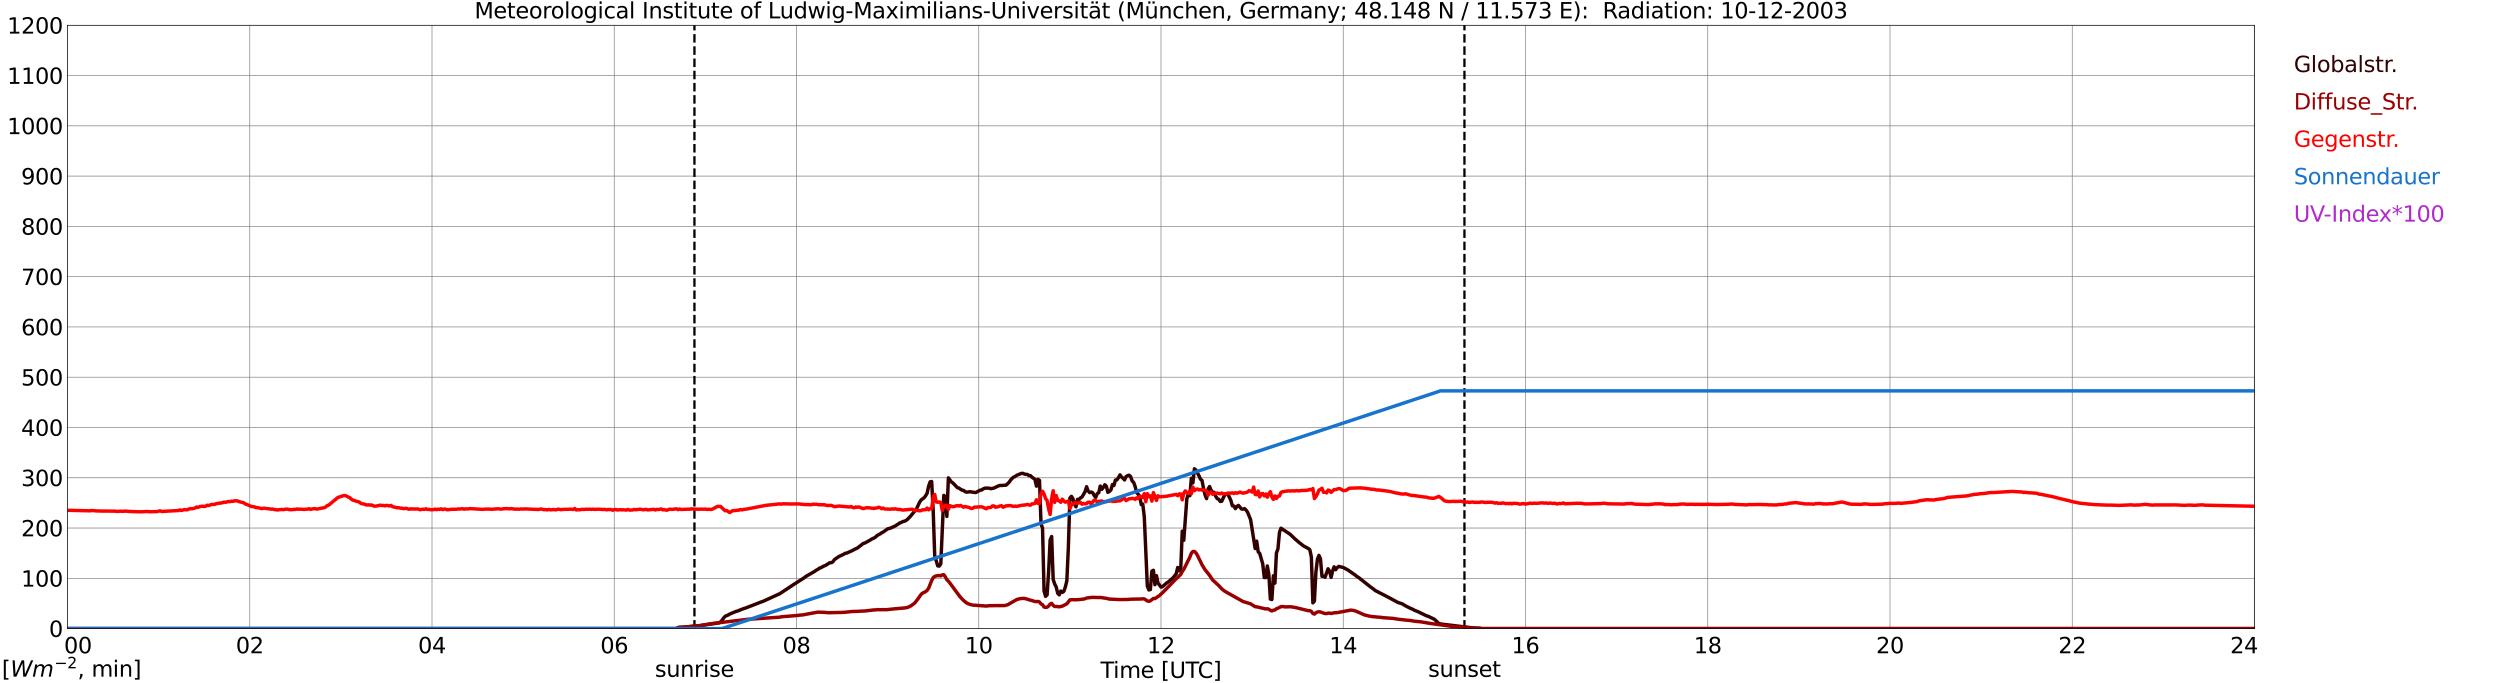 <?xml version="1.0" encoding="utf-8" standalone="no"?>
<!DOCTYPE svg PUBLIC "-//W3C//DTD SVG 1.1//EN"
  "http://www.w3.org/Graphics/SVG/1.1/DTD/svg11.dtd">
<svg xmlns:xlink="http://www.w3.org/1999/xlink" width="1085.4pt" height="296.64pt" viewBox="0 0 1085.4 296.64" xmlns="http://www.w3.org/2000/svg" version="1.1">
 <defs>
  <style type="text/css">*{stroke-linejoin: round; stroke-linecap: butt}</style>
 </defs>
 <g id="figure_1">
  <g id="patch_1">
   <path d="M 0 296.64 
L 1085.4 296.64 
L 1085.4 0 
L 0 0 
z
" style="fill: #ffffff"/>
  </g>
  <g id="axes_1">
   <g id="patch_2">
    <path d="M 29.306 272.909 
L 978.814 272.909 
L 978.814 10.976 
L 29.306 10.976 
z
" style="fill: #ffffff"/>
   </g>
   <g id="patch_3">
    <path d="M 978.814 272.909 
L 978.814 272.909 
L 978.814 10.976 
L 978.814 10.976 
z
" clip-path="url(#p9b168896a7)" style="fill: #d3d3d3; opacity: 0.25; stroke: #d3d3d3; stroke-linejoin: miter"/>
   </g>
   <g id="matplotlib.axis_1">
    <g id="xtick_1">
     <g id="line2d_1">
      <path d="M 29.306 272.909 
L 29.306 10.976 
" clip-path="url(#p9b168896a7)" style="fill: none; stroke: #808080; stroke-width: 0.3; stroke-linecap: square"/>
     </g>
     <g id="line2d_2"/>
     <g id="text_1">
      <!--    00 -->
      <g transform="translate(18.733 283.627) scale(0.095 -0.095)">
       <defs>
        <path id="DejaVuSans-20" transform="scale(0.016)"/>
        <path id="DejaVuSans-30" d="M 2034 4250 
Q 1547 4250 1301 3770 
Q 1056 3291 1056 2328 
Q 1056 1369 1301 889 
Q 1547 409 2034 409 
Q 2525 409 2770 889 
Q 3016 1369 3016 2328 
Q 3016 3291 2770 3770 
Q 2525 4250 2034 4250 
z
M 2034 4750 
Q 2819 4750 3233 4129 
Q 3647 3509 3647 2328 
Q 3647 1150 3233 529 
Q 2819 -91 2034 -91 
Q 1250 -91 836 529 
Q 422 1150 422 2328 
Q 422 3509 836 4129 
Q 1250 4750 2034 4750 
z
" transform="scale(0.016)"/>
       </defs>
       <use xlink:href="#DejaVuSans-20"/>
       <use xlink:href="#DejaVuSans-20" transform="translate(31.787 0)"/>
       <use xlink:href="#DejaVuSans-20" transform="translate(63.574 0)"/>
       <use xlink:href="#DejaVuSans-30" transform="translate(95.361 0)"/>
       <use xlink:href="#DejaVuSans-30" transform="translate(158.984 0)"/>
      </g>
     </g>
    </g>
    <g id="xtick_2">
     <g id="line2d_3">
      <path d="M 108.431 272.909 
L 108.431 10.976 
" clip-path="url(#p9b168896a7)" style="fill: none; stroke: #808080; stroke-width: 0.3; stroke-linecap: square"/>
     </g>
     <g id="line2d_4"/>
     <g id="text_2">
      <!-- 02 -->
      <g transform="translate(102.387 283.627) scale(0.095 -0.095)">
       <defs>
        <path id="DejaVuSans-32" d="M 1228 531 
L 3431 531 
L 3431 0 
L 469 0 
L 469 531 
Q 828 903 1448 1529 
Q 2069 2156 2228 2338 
Q 2531 2678 2651 2914 
Q 2772 3150 2772 3378 
Q 2772 3750 2511 3984 
Q 2250 4219 1831 4219 
Q 1534 4219 1204 4116 
Q 875 4013 500 3803 
L 500 4441 
Q 881 4594 1212 4672 
Q 1544 4750 1819 4750 
Q 2544 4750 2975 4387 
Q 3406 4025 3406 3419 
Q 3406 3131 3298 2873 
Q 3191 2616 2906 2266 
Q 2828 2175 2409 1742 
Q 1991 1309 1228 531 
z
" transform="scale(0.016)"/>
       </defs>
       <use xlink:href="#DejaVuSans-30"/>
       <use xlink:href="#DejaVuSans-32" transform="translate(63.623 0)"/>
      </g>
     </g>
    </g>
    <g id="xtick_3">
     <g id="line2d_5">
      <path d="M 187.557 272.909 
L 187.557 10.976 
" clip-path="url(#p9b168896a7)" style="fill: none; stroke: #808080; stroke-width: 0.3; stroke-linecap: square"/>
     </g>
     <g id="line2d_6"/>
     <g id="text_3">
      <!-- 04 -->
      <g transform="translate(181.513 283.627) scale(0.095 -0.095)">
       <defs>
        <path id="DejaVuSans-34" d="M 2419 4116 
L 825 1625 
L 2419 1625 
L 2419 4116 
z
M 2253 4666 
L 3047 4666 
L 3047 1625 
L 3713 1625 
L 3713 1100 
L 3047 1100 
L 3047 0 
L 2419 0 
L 2419 1100 
L 313 1100 
L 313 1709 
L 2253 4666 
z
" transform="scale(0.016)"/>
       </defs>
       <use xlink:href="#DejaVuSans-30"/>
       <use xlink:href="#DejaVuSans-34" transform="translate(63.623 0)"/>
      </g>
     </g>
    </g>
    <g id="xtick_4">
     <g id="line2d_7">
      <path d="M 266.683 272.909 
L 266.683 10.976 
" clip-path="url(#p9b168896a7)" style="fill: none; stroke: #808080; stroke-width: 0.3; stroke-linecap: square"/>
     </g>
     <g id="line2d_8"/>
     <g id="text_4">
      <!-- 06 -->
      <g transform="translate(260.638 283.627) scale(0.095 -0.095)">
       <defs>
        <path id="DejaVuSans-36" d="M 2113 2584 
Q 1688 2584 1439 2293 
Q 1191 2003 1191 1497 
Q 1191 994 1439 701 
Q 1688 409 2113 409 
Q 2538 409 2786 701 
Q 3034 994 3034 1497 
Q 3034 2003 2786 2293 
Q 2538 2584 2113 2584 
z
M 3366 4563 
L 3366 3988 
Q 3128 4100 2886 4159 
Q 2644 4219 2406 4219 
Q 1781 4219 1451 3797 
Q 1122 3375 1075 2522 
Q 1259 2794 1537 2939 
Q 1816 3084 2150 3084 
Q 2853 3084 3261 2657 
Q 3669 2231 3669 1497 
Q 3669 778 3244 343 
Q 2819 -91 2113 -91 
Q 1303 -91 875 529 
Q 447 1150 447 2328 
Q 447 3434 972 4092 
Q 1497 4750 2381 4750 
Q 2619 4750 2861 4703 
Q 3103 4656 3366 4563 
z
" transform="scale(0.016)"/>
       </defs>
       <use xlink:href="#DejaVuSans-30"/>
       <use xlink:href="#DejaVuSans-36" transform="translate(63.623 0)"/>
      </g>
     </g>
    </g>
    <g id="xtick_5">
     <g id="line2d_9">
      <path d="M 345.808 272.909 
L 345.808 10.976 
" clip-path="url(#p9b168896a7)" style="fill: none; stroke: #808080; stroke-width: 0.3; stroke-linecap: square"/>
     </g>
     <g id="line2d_10"/>
     <g id="text_5">
      <!-- 08 -->
      <g transform="translate(339.764 283.627) scale(0.095 -0.095)">
       <defs>
        <path id="DejaVuSans-38" d="M 2034 2216 
Q 1584 2216 1326 1975 
Q 1069 1734 1069 1313 
Q 1069 891 1326 650 
Q 1584 409 2034 409 
Q 2484 409 2743 651 
Q 3003 894 3003 1313 
Q 3003 1734 2745 1975 
Q 2488 2216 2034 2216 
z
M 1403 2484 
Q 997 2584 770 2862 
Q 544 3141 544 3541 
Q 544 4100 942 4425 
Q 1341 4750 2034 4750 
Q 2731 4750 3128 4425 
Q 3525 4100 3525 3541 
Q 3525 3141 3298 2862 
Q 3072 2584 2669 2484 
Q 3125 2378 3379 2068 
Q 3634 1759 3634 1313 
Q 3634 634 3220 271 
Q 2806 -91 2034 -91 
Q 1263 -91 848 271 
Q 434 634 434 1313 
Q 434 1759 690 2068 
Q 947 2378 1403 2484 
z
M 1172 3481 
Q 1172 3119 1398 2916 
Q 1625 2713 2034 2713 
Q 2441 2713 2670 2916 
Q 2900 3119 2900 3481 
Q 2900 3844 2670 4047 
Q 2441 4250 2034 4250 
Q 1625 4250 1398 4047 
Q 1172 3844 1172 3481 
z
" transform="scale(0.016)"/>
       </defs>
       <use xlink:href="#DejaVuSans-30"/>
       <use xlink:href="#DejaVuSans-38" transform="translate(63.623 0)"/>
      </g>
     </g>
    </g>
    <g id="xtick_6">
     <g id="line2d_11">
      <path d="M 424.934 272.909 
L 424.934 10.976 
" clip-path="url(#p9b168896a7)" style="fill: none; stroke: #808080; stroke-width: 0.3; stroke-linecap: square"/>
     </g>
     <g id="line2d_12"/>
     <g id="text_6">
      <!-- 10 -->
      <g transform="translate(418.89 283.627) scale(0.095 -0.095)">
       <defs>
        <path id="DejaVuSans-31" d="M 794 531 
L 1825 531 
L 1825 4091 
L 703 3866 
L 703 4441 
L 1819 4666 
L 2450 4666 
L 2450 531 
L 3481 531 
L 3481 0 
L 794 0 
L 794 531 
z
" transform="scale(0.016)"/>
       </defs>
       <use xlink:href="#DejaVuSans-31"/>
       <use xlink:href="#DejaVuSans-30" transform="translate(63.623 0)"/>
      </g>
     </g>
    </g>
    <g id="xtick_7">
     <g id="line2d_13">
      <path d="M 504.06 272.909 
L 504.06 10.976 
" clip-path="url(#p9b168896a7)" style="fill: none; stroke: #808080; stroke-width: 0.3; stroke-linecap: square"/>
     </g>
     <g id="line2d_14"/>
     <g id="text_7">
      <!-- 12 -->
      <g transform="translate(498.015 283.627) scale(0.095 -0.095)">
       <use xlink:href="#DejaVuSans-31"/>
       <use xlink:href="#DejaVuSans-32" transform="translate(63.623 0)"/>
      </g>
     </g>
    </g>
    <g id="xtick_8">
     <g id="line2d_15">
      <path d="M 583.185 272.909 
L 583.185 10.976 
" clip-path="url(#p9b168896a7)" style="fill: none; stroke: #808080; stroke-width: 0.3; stroke-linecap: square"/>
     </g>
     <g id="line2d_16"/>
     <g id="text_8">
      <!-- 14 -->
      <g transform="translate(577.141 283.627) scale(0.095 -0.095)">
       <use xlink:href="#DejaVuSans-31"/>
       <use xlink:href="#DejaVuSans-34" transform="translate(63.623 0)"/>
      </g>
     </g>
    </g>
    <g id="xtick_9">
     <g id="line2d_17">
      <path d="M 662.311 272.909 
L 662.311 10.976 
" clip-path="url(#p9b168896a7)" style="fill: none; stroke: #808080; stroke-width: 0.3; stroke-linecap: square"/>
     </g>
     <g id="line2d_18"/>
     <g id="text_9">
      <!-- 16 -->
      <g transform="translate(656.267 283.627) scale(0.095 -0.095)">
       <use xlink:href="#DejaVuSans-31"/>
       <use xlink:href="#DejaVuSans-36" transform="translate(63.623 0)"/>
      </g>
     </g>
    </g>
    <g id="xtick_10">
     <g id="line2d_19">
      <path d="M 741.437 272.909 
L 741.437 10.976 
" clip-path="url(#p9b168896a7)" style="fill: none; stroke: #808080; stroke-width: 0.3; stroke-linecap: square"/>
     </g>
     <g id="line2d_20"/>
     <g id="text_10">
      <!-- 18 -->
      <g transform="translate(735.392 283.627) scale(0.095 -0.095)">
       <use xlink:href="#DejaVuSans-31"/>
       <use xlink:href="#DejaVuSans-38" transform="translate(63.623 0)"/>
      </g>
     </g>
    </g>
    <g id="xtick_11">
     <g id="line2d_21">
      <path d="M 820.562 272.909 
L 820.562 10.976 
" clip-path="url(#p9b168896a7)" style="fill: none; stroke: #808080; stroke-width: 0.3; stroke-linecap: square"/>
     </g>
     <g id="line2d_22"/>
     <g id="text_11">
      <!-- 20 -->
      <g transform="translate(814.518 283.627) scale(0.095 -0.095)">
       <use xlink:href="#DejaVuSans-32"/>
       <use xlink:href="#DejaVuSans-30" transform="translate(63.623 0)"/>
      </g>
     </g>
    </g>
    <g id="xtick_12">
     <g id="line2d_23">
      <path d="M 899.688 272.909 
L 899.688 10.976 
" clip-path="url(#p9b168896a7)" style="fill: none; stroke: #808080; stroke-width: 0.3; stroke-linecap: square"/>
     </g>
     <g id="line2d_24"/>
     <g id="text_12">
      <!-- 22 -->
      <g transform="translate(893.644 283.627) scale(0.095 -0.095)">
       <use xlink:href="#DejaVuSans-32"/>
       <use xlink:href="#DejaVuSans-32" transform="translate(63.623 0)"/>
      </g>
     </g>
    </g>
    <g id="xtick_13">
     <g id="line2d_25">
      <path d="M 978.814 272.909 
L 978.814 10.976 
" clip-path="url(#p9b168896a7)" style="fill: none; stroke: #808080; stroke-width: 0.3; stroke-linecap: square"/>
     </g>
     <g id="line2d_26"/>
     <g id="text_13">
      <!-- 24    -->
      <g transform="translate(968.241 283.627) scale(0.095 -0.095)">
       <use xlink:href="#DejaVuSans-32"/>
       <use xlink:href="#DejaVuSans-34" transform="translate(63.623 0)"/>
       <use xlink:href="#DejaVuSans-20" transform="translate(127.246 0)"/>
       <use xlink:href="#DejaVuSans-20" transform="translate(159.033 0)"/>
       <use xlink:href="#DejaVuSans-20" transform="translate(190.82 0)"/>
      </g>
     </g>
    </g>
    <g id="text_14">
     <!-- Time [UTC] -->
     <g transform="translate(477.806 294.322) scale(0.095 -0.095)">
      <defs>
       <path id="DejaVuSans-54" d="M -19 4666 
L 3928 4666 
L 3928 4134 
L 2272 4134 
L 2272 0 
L 1638 0 
L 1638 4134 
L -19 4134 
L -19 4666 
z
" transform="scale(0.016)"/>
       <path id="DejaVuSans-69" d="M 603 3500 
L 1178 3500 
L 1178 0 
L 603 0 
L 603 3500 
z
M 603 4863 
L 1178 4863 
L 1178 4134 
L 603 4134 
L 603 4863 
z
" transform="scale(0.016)"/>
       <path id="DejaVuSans-6d" d="M 3328 2828 
Q 3544 3216 3844 3400 
Q 4144 3584 4550 3584 
Q 5097 3584 5394 3201 
Q 5691 2819 5691 2113 
L 5691 0 
L 5113 0 
L 5113 2094 
Q 5113 2597 4934 2840 
Q 4756 3084 4391 3084 
Q 3944 3084 3684 2787 
Q 3425 2491 3425 1978 
L 3425 0 
L 2847 0 
L 2847 2094 
Q 2847 2600 2669 2842 
Q 2491 3084 2119 3084 
Q 1678 3084 1418 2786 
Q 1159 2488 1159 1978 
L 1159 0 
L 581 0 
L 581 3500 
L 1159 3500 
L 1159 2956 
Q 1356 3278 1631 3431 
Q 1906 3584 2284 3584 
Q 2666 3584 2933 3390 
Q 3200 3197 3328 2828 
z
" transform="scale(0.016)"/>
       <path id="DejaVuSans-65" d="M 3597 1894 
L 3597 1613 
L 953 1613 
Q 991 1019 1311 708 
Q 1631 397 2203 397 
Q 2534 397 2845 478 
Q 3156 559 3463 722 
L 3463 178 
Q 3153 47 2828 -22 
Q 2503 -91 2169 -91 
Q 1331 -91 842 396 
Q 353 884 353 1716 
Q 353 2575 817 3079 
Q 1281 3584 2069 3584 
Q 2775 3584 3186 3129 
Q 3597 2675 3597 1894 
z
M 3022 2063 
Q 3016 2534 2758 2815 
Q 2500 3097 2075 3097 
Q 1594 3097 1305 2825 
Q 1016 2553 972 2059 
L 3022 2063 
z
" transform="scale(0.016)"/>
       <path id="DejaVuSans-5b" d="M 550 4863 
L 1875 4863 
L 1875 4416 
L 1125 4416 
L 1125 -397 
L 1875 -397 
L 1875 -844 
L 550 -844 
L 550 4863 
z
" transform="scale(0.016)"/>
       <path id="DejaVuSans-55" d="M 556 4666 
L 1191 4666 
L 1191 1831 
Q 1191 1081 1462 751 
Q 1734 422 2344 422 
Q 2950 422 3222 751 
Q 3494 1081 3494 1831 
L 3494 4666 
L 4128 4666 
L 4128 1753 
Q 4128 841 3676 375 
Q 3225 -91 2344 -91 
Q 1459 -91 1007 375 
Q 556 841 556 1753 
L 556 4666 
z
" transform="scale(0.016)"/>
       <path id="DejaVuSans-43" d="M 4122 4306 
L 4122 3641 
Q 3803 3938 3442 4084 
Q 3081 4231 2675 4231 
Q 1875 4231 1450 3742 
Q 1025 3253 1025 2328 
Q 1025 1406 1450 917 
Q 1875 428 2675 428 
Q 3081 428 3442 575 
Q 3803 722 4122 1019 
L 4122 359 
Q 3791 134 3420 21 
Q 3050 -91 2638 -91 
Q 1578 -91 968 557 
Q 359 1206 359 2328 
Q 359 3453 968 4101 
Q 1578 4750 2638 4750 
Q 3056 4750 3426 4639 
Q 3797 4528 4122 4306 
z
" transform="scale(0.016)"/>
       <path id="DejaVuSans-5d" d="M 1947 4863 
L 1947 -844 
L 622 -844 
L 622 -397 
L 1369 -397 
L 1369 4416 
L 622 4416 
L 622 4863 
L 1947 4863 
z
" transform="scale(0.016)"/>
      </defs>
      <use xlink:href="#DejaVuSans-54"/>
      <use xlink:href="#DejaVuSans-69" transform="translate(57.959 0)"/>
      <use xlink:href="#DejaVuSans-6d" transform="translate(85.742 0)"/>
      <use xlink:href="#DejaVuSans-65" transform="translate(183.154 0)"/>
      <use xlink:href="#DejaVuSans-20" transform="translate(244.678 0)"/>
      <use xlink:href="#DejaVuSans-5b" transform="translate(276.465 0)"/>
      <use xlink:href="#DejaVuSans-55" transform="translate(315.479 0)"/>
      <use xlink:href="#DejaVuSans-54" transform="translate(388.672 0)"/>
      <use xlink:href="#DejaVuSans-43" transform="translate(443.881 0)"/>
      <use xlink:href="#DejaVuSans-5d" transform="translate(513.705 0)"/>
     </g>
    </g>
   </g>
   <g id="matplotlib.axis_2">
    <g id="ytick_1">
     <g id="line2d_27">
      <path d="M 29.306 272.909 
L 978.814 272.909 
" clip-path="url(#p9b168896a7)" style="fill: none; stroke: #808080; stroke-width: 0.3; stroke-linecap: square"/>
     </g>
     <g id="line2d_28"/>
     <g id="text_15">
      <!-- 0 -->
      <g transform="translate(21.261 276.518) scale(0.095 -0.095)">
       <use xlink:href="#DejaVuSans-30"/>
      </g>
     </g>
    </g>
    <g id="ytick_2">
     <g id="line2d_29">
      <path d="M 29.306 251.081 
L 978.814 251.081 
" clip-path="url(#p9b168896a7)" style="fill: none; stroke: #808080; stroke-width: 0.3; stroke-linecap: square"/>
     </g>
     <g id="line2d_30"/>
     <g id="text_16">
      <!-- 100 -->
      <g transform="translate(9.173 254.69) scale(0.095 -0.095)">
       <use xlink:href="#DejaVuSans-31"/>
       <use xlink:href="#DejaVuSans-30" transform="translate(63.623 0)"/>
       <use xlink:href="#DejaVuSans-30" transform="translate(127.246 0)"/>
      </g>
     </g>
    </g>
    <g id="ytick_3">
     <g id="line2d_31">
      <path d="M 29.306 229.253 
L 978.814 229.253 
" clip-path="url(#p9b168896a7)" style="fill: none; stroke: #808080; stroke-width: 0.3; stroke-linecap: square"/>
     </g>
     <g id="line2d_32"/>
     <g id="text_17">
      <!-- 200 -->
      <g transform="translate(9.173 232.863) scale(0.095 -0.095)">
       <use xlink:href="#DejaVuSans-32"/>
       <use xlink:href="#DejaVuSans-30" transform="translate(63.623 0)"/>
       <use xlink:href="#DejaVuSans-30" transform="translate(127.246 0)"/>
      </g>
     </g>
    </g>
    <g id="ytick_4">
     <g id="line2d_33">
      <path d="M 29.306 207.426 
L 978.814 207.426 
" clip-path="url(#p9b168896a7)" style="fill: none; stroke: #808080; stroke-width: 0.3; stroke-linecap: square"/>
     </g>
     <g id="line2d_34"/>
     <g id="text_18">
      <!-- 300 -->
      <g transform="translate(9.173 211.035) scale(0.095 -0.095)">
       <defs>
        <path id="DejaVuSans-33" d="M 2597 2516 
Q 3050 2419 3304 2112 
Q 3559 1806 3559 1356 
Q 3559 666 3084 287 
Q 2609 -91 1734 -91 
Q 1441 -91 1130 -33 
Q 819 25 488 141 
L 488 750 
Q 750 597 1062 519 
Q 1375 441 1716 441 
Q 2309 441 2620 675 
Q 2931 909 2931 1356 
Q 2931 1769 2642 2001 
Q 2353 2234 1838 2234 
L 1294 2234 
L 1294 2753 
L 1863 2753 
Q 2328 2753 2575 2939 
Q 2822 3125 2822 3475 
Q 2822 3834 2567 4026 
Q 2313 4219 1838 4219 
Q 1578 4219 1281 4162 
Q 984 4106 628 3988 
L 628 4550 
Q 988 4650 1302 4700 
Q 1616 4750 1894 4750 
Q 2613 4750 3031 4423 
Q 3450 4097 3450 3541 
Q 3450 3153 3228 2886 
Q 3006 2619 2597 2516 
z
" transform="scale(0.016)"/>
       </defs>
       <use xlink:href="#DejaVuSans-33"/>
       <use xlink:href="#DejaVuSans-30" transform="translate(63.623 0)"/>
       <use xlink:href="#DejaVuSans-30" transform="translate(127.246 0)"/>
      </g>
     </g>
    </g>
    <g id="ytick_5">
     <g id="line2d_35">
      <path d="M 29.306 185.598 
L 978.814 185.598 
" clip-path="url(#p9b168896a7)" style="fill: none; stroke: #808080; stroke-width: 0.3; stroke-linecap: square"/>
     </g>
     <g id="line2d_36"/>
     <g id="text_19">
      <!-- 400 -->
      <g transform="translate(9.173 189.207) scale(0.095 -0.095)">
       <use xlink:href="#DejaVuSans-34"/>
       <use xlink:href="#DejaVuSans-30" transform="translate(63.623 0)"/>
       <use xlink:href="#DejaVuSans-30" transform="translate(127.246 0)"/>
      </g>
     </g>
    </g>
    <g id="ytick_6">
     <g id="line2d_37">
      <path d="M 29.306 163.77 
L 978.814 163.77 
" clip-path="url(#p9b168896a7)" style="fill: none; stroke: #808080; stroke-width: 0.3; stroke-linecap: square"/>
     </g>
     <g id="line2d_38"/>
     <g id="text_20">
      <!-- 500 -->
      <g transform="translate(9.173 167.379) scale(0.095 -0.095)">
       <defs>
        <path id="DejaVuSans-35" d="M 691 4666 
L 3169 4666 
L 3169 4134 
L 1269 4134 
L 1269 2991 
Q 1406 3038 1543 3061 
Q 1681 3084 1819 3084 
Q 2600 3084 3056 2656 
Q 3513 2228 3513 1497 
Q 3513 744 3044 326 
Q 2575 -91 1722 -91 
Q 1428 -91 1123 -41 
Q 819 9 494 109 
L 494 744 
Q 775 591 1075 516 
Q 1375 441 1709 441 
Q 2250 441 2565 725 
Q 2881 1009 2881 1497 
Q 2881 1984 2565 2268 
Q 2250 2553 1709 2553 
Q 1456 2553 1204 2497 
Q 953 2441 691 2322 
L 691 4666 
z
" transform="scale(0.016)"/>
       </defs>
       <use xlink:href="#DejaVuSans-35"/>
       <use xlink:href="#DejaVuSans-30" transform="translate(63.623 0)"/>
       <use xlink:href="#DejaVuSans-30" transform="translate(127.246 0)"/>
      </g>
     </g>
    </g>
    <g id="ytick_7">
     <g id="line2d_39">
      <path d="M 29.306 141.942 
L 978.814 141.942 
" clip-path="url(#p9b168896a7)" style="fill: none; stroke: #808080; stroke-width: 0.3; stroke-linecap: square"/>
     </g>
     <g id="line2d_40"/>
     <g id="text_21">
      <!-- 600 -->
      <g transform="translate(9.173 145.551) scale(0.095 -0.095)">
       <use xlink:href="#DejaVuSans-36"/>
       <use xlink:href="#DejaVuSans-30" transform="translate(63.623 0)"/>
       <use xlink:href="#DejaVuSans-30" transform="translate(127.246 0)"/>
      </g>
     </g>
    </g>
    <g id="ytick_8">
     <g id="line2d_41">
      <path d="M 29.306 120.114 
L 978.814 120.114 
" clip-path="url(#p9b168896a7)" style="fill: none; stroke: #808080; stroke-width: 0.3; stroke-linecap: square"/>
     </g>
     <g id="line2d_42"/>
     <g id="text_22">
      <!-- 700 -->
      <g transform="translate(9.173 123.724) scale(0.095 -0.095)">
       <defs>
        <path id="DejaVuSans-37" d="M 525 4666 
L 3525 4666 
L 3525 4397 
L 1831 0 
L 1172 0 
L 2766 4134 
L 525 4134 
L 525 4666 
z
" transform="scale(0.016)"/>
       </defs>
       <use xlink:href="#DejaVuSans-37"/>
       <use xlink:href="#DejaVuSans-30" transform="translate(63.623 0)"/>
       <use xlink:href="#DejaVuSans-30" transform="translate(127.246 0)"/>
      </g>
     </g>
    </g>
    <g id="ytick_9">
     <g id="line2d_43">
      <path d="M 29.306 98.287 
L 978.814 98.287 
" clip-path="url(#p9b168896a7)" style="fill: none; stroke: #808080; stroke-width: 0.3; stroke-linecap: square"/>
     </g>
     <g id="line2d_44"/>
     <g id="text_23">
      <!-- 800 -->
      <g transform="translate(9.173 101.896) scale(0.095 -0.095)">
       <use xlink:href="#DejaVuSans-38"/>
       <use xlink:href="#DejaVuSans-30" transform="translate(63.623 0)"/>
       <use xlink:href="#DejaVuSans-30" transform="translate(127.246 0)"/>
      </g>
     </g>
    </g>
    <g id="ytick_10">
     <g id="line2d_45">
      <path d="M 29.306 76.459 
L 978.814 76.459 
" clip-path="url(#p9b168896a7)" style="fill: none; stroke: #808080; stroke-width: 0.3; stroke-linecap: square"/>
     </g>
     <g id="line2d_46"/>
     <g id="text_24">
      <!-- 900 -->
      <g transform="translate(9.173 80.068) scale(0.095 -0.095)">
       <defs>
        <path id="DejaVuSans-39" d="M 703 97 
L 703 672 
Q 941 559 1184 500 
Q 1428 441 1663 441 
Q 2288 441 2617 861 
Q 2947 1281 2994 2138 
Q 2813 1869 2534 1725 
Q 2256 1581 1919 1581 
Q 1219 1581 811 2004 
Q 403 2428 403 3163 
Q 403 3881 828 4315 
Q 1253 4750 1959 4750 
Q 2769 4750 3195 4129 
Q 3622 3509 3622 2328 
Q 3622 1225 3098 567 
Q 2575 -91 1691 -91 
Q 1453 -91 1209 -44 
Q 966 3 703 97 
z
M 1959 2075 
Q 2384 2075 2632 2365 
Q 2881 2656 2881 3163 
Q 2881 3666 2632 3958 
Q 2384 4250 1959 4250 
Q 1534 4250 1286 3958 
Q 1038 3666 1038 3163 
Q 1038 2656 1286 2365 
Q 1534 2075 1959 2075 
z
" transform="scale(0.016)"/>
       </defs>
       <use xlink:href="#DejaVuSans-39"/>
       <use xlink:href="#DejaVuSans-30" transform="translate(63.623 0)"/>
       <use xlink:href="#DejaVuSans-30" transform="translate(127.246 0)"/>
      </g>
     </g>
    </g>
    <g id="ytick_11">
     <g id="line2d_47">
      <path d="M 29.306 54.631 
L 978.814 54.631 
" clip-path="url(#p9b168896a7)" style="fill: none; stroke: #808080; stroke-width: 0.3; stroke-linecap: square"/>
     </g>
     <g id="line2d_48"/>
     <g id="text_25">
      <!-- 1000 -->
      <g transform="translate(3.128 58.24) scale(0.095 -0.095)">
       <use xlink:href="#DejaVuSans-31"/>
       <use xlink:href="#DejaVuSans-30" transform="translate(63.623 0)"/>
       <use xlink:href="#DejaVuSans-30" transform="translate(127.246 0)"/>
       <use xlink:href="#DejaVuSans-30" transform="translate(190.869 0)"/>
      </g>
     </g>
    </g>
    <g id="ytick_12">
     <g id="line2d_49">
      <path d="M 29.306 32.803 
L 978.814 32.803 
" clip-path="url(#p9b168896a7)" style="fill: none; stroke: #808080; stroke-width: 0.3; stroke-linecap: square"/>
     </g>
     <g id="line2d_50"/>
     <g id="text_26">
      <!-- 1100 -->
      <g transform="translate(3.128 36.413) scale(0.095 -0.095)">
       <use xlink:href="#DejaVuSans-31"/>
       <use xlink:href="#DejaVuSans-31" transform="translate(63.623 0)"/>
       <use xlink:href="#DejaVuSans-30" transform="translate(127.246 0)"/>
       <use xlink:href="#DejaVuSans-30" transform="translate(190.869 0)"/>
      </g>
     </g>
    </g>
    <g id="ytick_13">
     <g id="line2d_51">
      <path d="M 29.306 10.976 
L 978.814 10.976 
" clip-path="url(#p9b168896a7)" style="fill: none; stroke: #808080; stroke-width: 0.3; stroke-linecap: square"/>
     </g>
     <g id="line2d_52"/>
     <g id="text_27">
      <!-- 1200 -->
      <g transform="translate(3.128 14.585) scale(0.095 -0.095)">
       <use xlink:href="#DejaVuSans-31"/>
       <use xlink:href="#DejaVuSans-32" transform="translate(63.623 0)"/>
       <use xlink:href="#DejaVuSans-30" transform="translate(127.246 0)"/>
       <use xlink:href="#DejaVuSans-30" transform="translate(190.869 0)"/>
      </g>
     </g>
    </g>
   </g>
   <g id="line2d_53">
    <path d="M 301.498 272.909 
L 301.498 10.976 
" clip-path="url(#p9b168896a7)" style="fill: none; stroke-dasharray: 3.7,1.6; stroke-dashoffset: 0; stroke: #000000"/>
   </g>
   <g id="line2d_54">
    <path d="M 635.804 272.909 
L 635.804 10.976 
" clip-path="url(#p9b168896a7)" style="fill: none; stroke-dasharray: 3.7,1.6; stroke-dashoffset: 0; stroke: #000000"/>
   </g>
   <g id="line2d_55">
    <path d="M 29.306 272.909 
L 293.717 272.909 
L 294.377 272.461 
L 298.992 272.134 
L 299.652 272.009 
L 300.971 271.97 
L 301.63 271.846 
L 302.289 271.846 
L 304.927 271.438 
L 310.861 270.619 
L 312.18 270.414 
L 312.839 270.004 
L 313.499 269.266 
L 314.158 268.325 
L 314.818 267.587 
L 316.136 267.015 
L 316.796 266.605 
L 318.774 265.786 
L 319.433 265.498 
L 320.093 265.335 
L 321.411 264.802 
L 322.73 264.272 
L 323.39 264.106 
L 325.368 263.329 
L 326.686 262.837 
L 329.983 261.526 
L 331.302 261.076 
L 334.599 259.561 
L 338.555 257.758 
L 344.49 253.827 
L 349.105 250.878 
L 349.765 250.348 
L 351.083 249.568 
L 353.721 248.054 
L 354.38 247.562 
L 355.04 247.235 
L 355.699 246.702 
L 356.359 246.497 
L 357.677 245.759 
L 358.337 245.515 
L 360.315 244.286 
L 360.974 244.286 
L 361.634 243.876 
L 362.293 242.935 
L 364.271 241.584 
L 366.249 240.682 
L 366.909 240.23 
L 367.568 240.15 
L 370.206 238.962 
L 370.865 238.552 
L 372.184 237.98 
L 374.821 235.93 
L 375.481 235.767 
L 377.459 234.662 
L 378.777 233.883 
L 379.437 233.597 
L 380.096 233.187 
L 380.756 232.573 
L 381.415 232.124 
L 382.074 231.836 
L 382.734 231.344 
L 383.393 231.017 
L 385.371 229.624 
L 386.69 229.255 
L 388.668 228.354 
L 389.987 227.496 
L 390.646 227.044 
L 391.306 226.839 
L 391.965 226.431 
L 392.624 226.307 
L 393.284 226.021 
L 393.943 225.529 
L 395.262 224.178 
L 397.899 220.943 
L 399.218 218.117 
L 399.878 217.093 
L 401.196 216.111 
L 401.856 215.251 
L 402.515 214.144 
L 403.175 211.073 
L 403.834 209.189 
L 404.493 209.067 
L 405.153 221.679 
L 405.812 241.215 
L 407.131 245.679 
L 407.79 245.759 
L 408.45 244.819 
L 409.768 215.087 
L 410.428 215.783 
L 411.087 224.22 
L 411.746 207.469 
L 413.065 209.272 
L 413.725 209.68 
L 415.703 211.769 
L 416.362 211.891 
L 417.022 212.424 
L 417.681 212.793 
L 418.34 212.915 
L 419 213.448 
L 419.659 213.694 
L 420.978 213.489 
L 423.615 213.858 
L 425.593 212.793 
L 426.253 212.712 
L 426.912 212.219 
L 427.572 211.974 
L 428.231 211.891 
L 429.55 211.974 
L 430.209 212.18 
L 431.528 211.891 
L 433.506 210.951 
L 434.165 210.746 
L 434.825 210.787 
L 436.803 210.623 
L 438.122 209.353 
L 438.781 208.412 
L 439.44 207.674 
L 440.1 207.142 
L 440.759 206.856 
L 441.419 206.363 
L 443.397 205.544 
L 444.056 205.502 
L 444.716 205.791 
L 445.375 205.954 
L 446.034 205.954 
L 446.694 206.487 
L 447.353 206.487 
L 448.012 207.142 
L 449.331 208.124 
L 449.991 211.073 
L 450.65 208.124 
L 451.309 208.576 
L 451.969 227.455 
L 452.628 229.255 
L 453.287 256.612 
L 453.947 258.906 
L 454.606 258.251 
L 455.266 248.298 
L 455.925 234.457 
L 456.584 232.942 
L 457.244 251.574 
L 457.903 253.541 
L 458.563 254.851 
L 459.222 257.594 
L 459.881 258.251 
L 460.541 256.612 
L 461.2 257.186 
L 461.859 256.776 
L 462.519 254.892 
L 463.178 252.19 
L 463.838 237.733 
L 464.497 216.233 
L 465.156 215.495 
L 465.816 216.519 
L 466.475 218.813 
L 467.134 220.042 
L 467.794 216.807 
L 468.453 216.888 
L 469.113 216.152 
L 469.772 215.783 
L 471.091 213.489 
L 471.75 211.32 
L 472.409 213.12 
L 473.069 213.858 
L 473.728 213.612 
L 474.388 213.9 
L 475.047 215.126 
L 475.706 215.947 
L 476.366 214.308 
L 477.025 213.9 
L 477.685 211.031 
L 478.344 212.466 
L 479.003 211.647 
L 479.663 210.46 
L 480.322 211.073 
L 480.981 213.736 
L 481.641 213.367 
L 482.3 212.751 
L 482.96 210.377 
L 483.619 210.787 
L 484.278 208.412 
L 484.938 208.329 
L 485.597 207.347 
L 486.256 206.16 
L 486.916 207.1 
L 487.575 207.633 
L 488.235 208.371 
L 488.894 206.895 
L 489.553 206.526 
L 490.213 206.323 
L 490.872 206.895 
L 491.532 208.82 
L 492.191 209.436 
L 492.85 211.278 
L 493.51 213.9 
L 494.169 214.554 
L 494.828 215.537 
L 495.488 219.06 
L 496.147 218.855 
L 496.807 224.423 
L 498.125 254.443 
L 498.785 256.121 
L 499.444 255.957 
L 500.103 247.971 
L 500.763 247.604 
L 501.422 253.868 
L 502.082 249.937 
L 502.741 253.091 
L 504.06 254.892 
L 504.719 254.687 
L 506.697 252.967 
L 507.357 252.559 
L 509.335 250.839 
L 510.654 249.119 
L 511.313 246.375 
L 511.972 247.848 
L 512.632 246.908 
L 513.291 230.607 
L 513.95 234.579 
L 515.269 216.602 
L 515.929 214.186 
L 516.588 215.209 
L 517.247 207.633 
L 517.907 209.639 
L 518.566 203.538 
L 519.226 204.071 
L 520.544 206.568 
L 521.204 208.043 
L 521.863 208.576 
L 522.522 212.138 
L 523.182 214.799 
L 523.841 216.48 
L 524.501 212.343 
L 525.16 211.237 
L 525.819 212.876 
L 526.479 213.653 
L 527.138 213.817 
L 527.797 215.414 
L 528.457 216.48 
L 529.116 216.766 
L 529.776 217.706 
L 530.435 217.626 
L 531.754 214.76 
L 532.413 214.391 
L 533.073 214.635 
L 533.732 215.823 
L 534.391 217.298 
L 535.051 219.59 
L 535.71 219.715 
L 536.369 220.819 
L 537.029 219.837 
L 537.688 219.426 
L 539.007 220.983 
L 539.666 221.066 
L 540.326 220.819 
L 540.985 221.435 
L 541.644 222.375 
L 542.963 225.61 
L 544.941 238.144 
L 545.601 234.948 
L 546.26 239.617 
L 546.919 240.272 
L 548.238 244.858 
L 548.898 250.756 
L 549.557 250.756 
L 550.216 245.718 
L 550.876 249.324 
L 551.535 260.094 
L 552.195 260.299 
L 552.854 249.979 
L 553.513 253.172 
L 554.173 240.067 
L 554.832 238.307 
L 555.491 231.139 
L 556.151 229.338 
L 559.448 231.508 
L 560.107 231.96 
L 562.085 233.844 
L 564.063 235.564 
L 565.382 236.587 
L 566.042 237.079 
L 568.02 238.144 
L 568.679 238.674 
L 569.338 241.787 
L 569.998 261.731 
L 570.657 260.995 
L 571.317 248.381 
L 571.976 242.811 
L 572.635 241.132 
L 573.295 242.647 
L 573.954 250.223 
L 574.613 250.142 
L 575.273 250.634 
L 576.592 246.947 
L 577.251 248.012 
L 577.91 250.675 
L 578.57 247.807 
L 579.229 246.087 
L 579.889 247.357 
L 580.548 246.456 
L 581.207 245.923 
L 583.185 246.375 
L 585.164 247.438 
L 588.46 249.732 
L 589.12 250.306 
L 589.779 250.675 
L 595.054 254.851 
L 596.373 255.794 
L 597.032 256.368 
L 602.307 259.07 
L 606.923 261.567 
L 608.242 261.977 
L 608.901 262.222 
L 610.22 263.043 
L 612.198 264.025 
L 613.517 264.599 
L 614.176 265.007 
L 615.495 265.498 
L 619.451 267.423 
L 620.111 267.587 
L 622.748 268.858 
L 624.726 270.741 
L 626.045 270.986 
L 639.233 272.584 
L 641.211 272.667 
L 642.53 272.706 
L 643.189 272.909 
L 978.154 272.909 
L 978.154 272.909 
" clip-path="url(#p9b168896a7)" style="fill: none; stroke: #330000; stroke-width: 1.5; stroke-linecap: square"/>
   </g>
   <g id="line2d_56">
    <path d="M 29.306 272.909 
L 293.717 272.909 
L 294.377 272.442 
L 299.652 272.023 
L 300.311 271.896 
L 301.63 271.813 
L 304.267 271.603 
L 308.883 270.763 
L 310.202 270.595 
L 324.708 268.875 
L 338.555 267.95 
L 339.215 267.784 
L 346.468 267.194 
L 347.127 267.07 
L 348.446 266.985 
L 349.765 266.734 
L 355.04 265.767 
L 357.677 265.852 
L 359.655 266.02 
L 361.634 265.978 
L 365.59 265.893 
L 366.909 265.81 
L 368.887 265.601 
L 370.206 265.474 
L 372.184 265.433 
L 373.502 265.348 
L 375.481 265.265 
L 379.437 264.802 
L 380.096 264.802 
L 380.756 264.675 
L 382.074 264.719 
L 384.053 264.675 
L 384.712 264.719 
L 388.668 264.298 
L 392.624 263.964 
L 393.943 263.752 
L 395.262 263.165 
L 396.581 262.242 
L 397.24 261.696 
L 398.559 259.976 
L 399.878 258.086 
L 400.537 257.498 
L 401.856 256.87 
L 402.515 256.324 
L 403.175 255.357 
L 404.493 252.041 
L 405.153 250.782 
L 405.812 250.278 
L 406.471 250.027 
L 407.79 249.859 
L 408.45 250.027 
L 409.109 249.564 
L 409.768 249.523 
L 410.428 250.487 
L 411.087 251.705 
L 411.746 252.292 
L 413.065 254.015 
L 414.384 255.82 
L 415.703 257.625 
L 417.022 259.345 
L 418.34 260.69 
L 419.659 261.781 
L 420.978 262.368 
L 422.297 262.704 
L 428.231 263.123 
L 429.55 262.955 
L 436.144 262.914 
L 437.462 262.578 
L 441.419 260.31 
L 442.737 259.932 
L 444.056 259.808 
L 444.716 259.808 
L 446.034 260.144 
L 446.694 260.395 
L 448.012 260.731 
L 449.331 261.15 
L 449.991 261.192 
L 450.65 261.109 
L 451.309 261.36 
L 451.969 262.2 
L 452.628 262.536 
L 453.287 263.543 
L 453.947 263.711 
L 454.606 263.628 
L 455.266 263.123 
L 455.925 262.283 
L 456.584 261.947 
L 457.244 262.829 
L 457.903 263.333 
L 458.563 263.291 
L 459.881 263.46 
L 461.2 263.165 
L 463.178 262.159 
L 464.497 260.436 
L 465.816 260.353 
L 467.134 260.395 
L 468.453 260.31 
L 470.431 260.1 
L 471.091 259.932 
L 471.75 259.64 
L 473.069 259.472 
L 474.388 259.345 
L 477.025 259.43 
L 477.685 259.387 
L 480.322 259.764 
L 481.641 260.1 
L 486.256 260.31 
L 489.553 260.268 
L 490.872 260.144 
L 495.488 260.059 
L 496.147 259.976 
L 496.807 260.017 
L 498.125 260.899 
L 498.785 261.067 
L 499.444 260.856 
L 500.763 259.808 
L 501.422 259.891 
L 503.4 258.548 
L 504.719 257.33 
L 507.357 254.687 
L 509.994 251.915 
L 512.632 249.396 
L 513.291 248.095 
L 513.95 247.213 
L 516.588 241.883 
L 517.247 240.204 
L 517.907 239.449 
L 518.566 239.408 
L 519.226 240.036 
L 519.885 241.128 
L 521.863 245.198 
L 523.182 247.34 
L 525.16 249.817 
L 526.479 251.79 
L 529.116 254.224 
L 530.435 255.652 
L 531.754 256.702 
L 539.666 261.15 
L 542.963 262.159 
L 544.941 263.418 
L 545.601 263.46 
L 549.557 264.383 
L 550.216 264.298 
L 550.876 264.509 
L 551.535 264.97 
L 552.195 265.265 
L 552.854 264.929 
L 553.513 264.843 
L 554.173 264.298 
L 554.832 264.047 
L 556.151 263.374 
L 556.81 263.333 
L 558.129 263.501 
L 560.107 263.418 
L 561.426 263.584 
L 562.745 263.837 
L 568.02 265.138 
L 568.679 265.138 
L 569.338 265.433 
L 569.998 266.356 
L 570.657 266.607 
L 571.317 266.02 
L 571.976 265.725 
L 572.635 265.601 
L 573.295 265.684 
L 574.613 266.188 
L 575.273 266.356 
L 575.932 266.398 
L 576.592 266.188 
L 577.251 266.188 
L 577.91 266.356 
L 579.229 266.061 
L 580.548 265.978 
L 586.482 264.887 
L 587.801 265.055 
L 589.12 265.516 
L 592.417 266.985 
L 595.054 267.616 
L 598.351 267.95 
L 599.011 267.95 
L 600.329 268.161 
L 604.945 268.495 
L 606.923 268.831 
L 608.901 269.041 
L 610.22 269.209 
L 612.198 269.377 
L 614.176 269.713 
L 616.814 269.966 
L 620.77 270.637 
L 629.342 271.813 
L 630.001 271.981 
L 631.98 272.064 
L 637.255 272.483 
L 641.211 272.904 
L 658.355 272.909 
L 978.154 272.909 
L 978.154 272.909 
" clip-path="url(#p9b168896a7)" style="fill: none; stroke: #990000; stroke-width: 1.5; stroke-linecap: square"/>
   </g>
   <g id="line2d_57">
    <path d="M 29.306 221.544 
L 39.197 221.777 
L 39.856 221.633 
L 41.834 221.81 
L 43.812 221.873 
L 46.45 221.889 
L 49.747 221.919 
L 51.065 222.037 
L 52.384 221.945 
L 53.703 221.98 
L 54.362 221.886 
L 56.34 222.063 
L 59.637 222.177 
L 60.956 222.203 
L 64.253 222.068 
L 64.912 222.179 
L 68.209 222.109 
L 69.528 221.769 
L 70.187 222.068 
L 74.144 221.83 
L 76.781 221.694 
L 77.441 221.675 
L 78.1 221.373 
L 78.759 221.618 
L 80.078 221.234 
L 80.737 221.345 
L 81.397 221.317 
L 82.056 220.989 
L 82.716 220.791 
L 83.375 220.904 
L 84.694 220.551 
L 85.353 220.129 
L 86.013 220.291 
L 86.672 219.946 
L 87.991 219.765 
L 88.65 219.918 
L 89.309 219.76 
L 89.969 219.339 
L 90.628 219.492 
L 91.947 218.97 
L 93.266 218.996 
L 93.925 218.632 
L 96.563 218.296 
L 97.222 217.981 
L 97.881 218.084 
L 99.2 217.711 
L 99.86 217.818 
L 100.519 217.593 
L 101.178 217.68 
L 101.838 217.401 
L 103.156 217.477 
L 103.816 217.792 
L 105.794 218.276 
L 106.453 218.778 
L 107.772 219.274 
L 109.091 219.878 
L 110.41 220.042 
L 111.069 220.396 
L 111.728 220.345 
L 113.047 220.697 
L 113.707 220.836 
L 114.366 220.655 
L 115.025 220.653 
L 115.685 220.799 
L 117.003 220.911 
L 117.663 221.094 
L 118.322 220.974 
L 118.982 221.221 
L 119.641 221.258 
L 120.3 221.417 
L 122.278 221.155 
L 122.938 221.301 
L 123.597 221.112 
L 124.916 221.039 
L 125.575 221.267 
L 126.894 221.295 
L 127.553 221.144 
L 128.213 221.192 
L 128.872 220.967 
L 129.532 221.081 
L 130.85 221.081 
L 132.169 221.181 
L 132.829 221.059 
L 133.488 221.077 
L 134.147 220.834 
L 134.807 221.173 
L 135.466 220.967 
L 136.785 220.802 
L 137.444 221.05 
L 139.422 220.668 
L 140.741 220.428 
L 141.4 220.097 
L 142.06 219.529 
L 142.719 219.302 
L 146.676 215.989 
L 149.313 215.133 
L 149.972 215.163 
L 151.951 216.141 
L 152.61 216.783 
L 153.269 217.18 
L 153.929 217.279 
L 154.588 217.613 
L 155.907 217.922 
L 156.566 218.449 
L 157.226 218.75 
L 157.885 218.772 
L 159.204 219.285 
L 159.863 219.147 
L 160.523 219.309 
L 161.182 219.199 
L 162.501 219.758 
L 163.16 219.758 
L 165.138 219.311 
L 165.798 219.503 
L 166.457 219.453 
L 167.116 219.629 
L 167.776 219.422 
L 168.435 219.49 
L 169.094 219.673 
L 169.754 219.437 
L 170.413 219.959 
L 172.391 220.465 
L 173.051 220.406 
L 173.71 220.607 
L 174.37 220.623 
L 175.029 220.802 
L 176.348 220.701 
L 177.666 221.122 
L 178.326 220.885 
L 178.985 220.998 
L 181.623 220.981 
L 182.282 221.312 
L 183.601 221.066 
L 184.26 221.173 
L 184.92 220.874 
L 185.579 221.203 
L 186.238 221.116 
L 186.898 221.323 
L 188.216 221.277 
L 188.876 221.026 
L 189.535 221.304 
L 190.195 221.029 
L 190.854 221.19 
L 191.513 220.919 
L 192.173 221.262 
L 192.832 221.011 
L 193.492 221.061 
L 194.151 221.339 
L 196.129 221.096 
L 198.107 221.109 
L 198.767 220.989 
L 200.085 220.965 
L 200.745 220.804 
L 201.404 221.09 
L 202.063 220.93 
L 203.382 220.95 
L 204.042 220.806 
L 209.317 221.14 
L 211.295 221.007 
L 211.954 221.068 
L 212.614 220.989 
L 213.273 221.116 
L 215.91 220.909 
L 216.57 220.911 
L 217.229 221.046 
L 219.867 220.773 
L 221.186 220.943 
L 221.845 220.804 
L 223.823 221.085 
L 224.482 220.991 
L 225.142 221.09 
L 226.461 220.957 
L 227.12 221.037 
L 227.779 220.937 
L 233.714 221.208 
L 235.033 220.97 
L 235.692 221.192 
L 236.351 221.293 
L 237.011 221.242 
L 237.67 221.393 
L 238.329 221.144 
L 238.989 221.358 
L 239.648 221.332 
L 240.308 221.175 
L 240.967 221.345 
L 241.626 221.301 
L 242.286 221.022 
L 243.604 221.306 
L 244.264 221.162 
L 246.901 221.122 
L 247.561 221.029 
L 248.88 221.205 
L 249.539 220.758 
L 250.198 221.413 
L 250.858 221.271 
L 251.517 221.354 
L 252.836 221.101 
L 253.495 221.194 
L 254.155 221.109 
L 255.473 221.109 
L 256.133 221.07 
L 256.792 221.153 
L 257.451 221.044 
L 258.111 221.155 
L 260.089 221.074 
L 262.067 221.221 
L 262.726 221.149 
L 263.386 221.38 
L 264.045 221.201 
L 265.364 221.232 
L 266.023 221.533 
L 266.683 221.249 
L 267.342 221.181 
L 268.002 221.421 
L 269.32 221.277 
L 269.98 221.373 
L 270.639 221.308 
L 271.958 221.465 
L 272.617 221.17 
L 273.277 221.448 
L 274.595 221.43 
L 275.255 221.162 
L 275.914 221.334 
L 277.892 221.055 
L 279.211 221.341 
L 280.53 221.127 
L 281.189 221.404 
L 283.827 221.116 
L 284.486 221.417 
L 285.145 221.133 
L 285.805 221.232 
L 287.124 220.978 
L 287.783 221.369 
L 288.442 221.227 
L 289.102 221.494 
L 289.761 221.443 
L 290.42 221.118 
L 291.08 221.072 
L 291.739 221.173 
L 293.717 220.906 
L 294.377 221.275 
L 295.036 220.976 
L 295.696 221.194 
L 298.333 221.081 
L 299.652 221.061 
L 300.311 220.88 
L 300.971 221.035 
L 303.608 221.072 
L 304.927 221.046 
L 305.586 221.105 
L 306.246 221.005 
L 306.905 221.173 
L 307.564 221.107 
L 308.883 221.181 
L 309.543 220.933 
L 311.521 219.835 
L 312.839 219.898 
L 314.818 221.749 
L 315.477 221.646 
L 316.796 222.504 
L 318.114 221.701 
L 319.433 221.648 
L 320.093 221.513 
L 320.752 221.507 
L 321.411 221.21 
L 322.071 221.393 
L 322.73 221.197 
L 324.049 221.029 
L 332.621 219.387 
L 338.555 218.761 
L 339.215 218.898 
L 339.874 218.717 
L 343.171 218.813 
L 345.808 218.793 
L 347.127 218.802 
L 349.105 219.031 
L 352.402 219.119 
L 353.062 218.881 
L 353.721 218.957 
L 354.38 218.92 
L 355.699 219.178 
L 356.359 219.051 
L 357.018 219.204 
L 357.677 219.086 
L 358.996 219.468 
L 360.974 219.42 
L 362.293 219.996 
L 364.271 219.693 
L 368.887 220.131 
L 369.546 219.885 
L 370.206 220.31 
L 370.865 220.461 
L 371.524 220.112 
L 372.184 220.267 
L 372.843 220.075 
L 374.162 220.605 
L 374.821 220.815 
L 376.14 220.439 
L 376.799 220.422 
L 379.437 220.743 
L 380.096 220.579 
L 380.756 220.54 
L 381.415 220.221 
L 382.074 220.393 
L 382.734 220.854 
L 383.393 220.581 
L 384.053 220.978 
L 386.69 221.074 
L 387.349 220.924 
L 388.009 221.048 
L 388.668 220.895 
L 389.987 221.208 
L 390.646 221.162 
L 391.965 221.45 
L 395.921 221.074 
L 396.581 221.26 
L 397.24 221.734 
L 397.899 221.6 
L 398.559 221.594 
L 399.218 221.779 
L 399.878 221.699 
L 400.537 221.334 
L 401.856 221.299 
L 402.515 220.577 
L 403.175 221.341 
L 403.834 220.865 
L 404.493 220.834 
L 405.153 215.858 
L 405.812 214.681 
L 406.471 217.927 
L 407.131 218.069 
L 407.79 217.916 
L 408.45 218.163 
L 409.109 221.657 
L 409.768 219.734 
L 410.428 219.352 
L 411.087 219.376 
L 411.746 221.131 
L 412.406 219.549 
L 413.725 220.035 
L 415.703 219.477 
L 416.362 219.695 
L 417.022 219.435 
L 418.34 220.221 
L 419 219.9 
L 420.318 220.232 
L 420.978 220.413 
L 421.637 220.786 
L 422.297 220.682 
L 422.956 220.206 
L 426.253 220.027 
L 428.231 220.891 
L 428.89 220.326 
L 429.55 220.382 
L 430.209 220.297 
L 430.869 219.656 
L 431.528 219.653 
L 432.187 220.228 
L 433.506 219.959 
L 434.165 219.688 
L 434.825 219.56 
L 435.484 220.219 
L 436.803 219.621 
L 438.781 219.494 
L 439.44 219.747 
L 440.1 219.848 
L 440.759 219.725 
L 441.419 219.852 
L 443.397 219.405 
L 445.375 219.197 
L 446.034 219.007 
L 447.353 219.359 
L 448.012 218.765 
L 448.672 218.739 
L 449.331 218.575 
L 449.991 216.975 
L 450.65 218.547 
L 451.309 218.542 
L 451.969 214.199 
L 452.628 213.284 
L 453.287 214.45 
L 453.947 216.475 
L 454.606 217.294 
L 455.266 220.865 
L 455.925 223.362 
L 456.584 216.482 
L 457.244 213.064 
L 457.903 218.115 
L 458.563 215.185 
L 459.222 217.196 
L 459.881 217.495 
L 460.541 218.064 
L 461.2 216.731 
L 461.859 217.547 
L 462.519 218.027 
L 463.838 217.495 
L 464.497 220.745 
L 465.156 219.3 
L 465.816 218.61 
L 466.475 218.342 
L 467.794 218.481 
L 469.113 218.141 
L 469.772 218.918 
L 470.431 218.575 
L 471.091 218.796 
L 471.75 218.638 
L 472.409 218.012 
L 473.069 218.025 
L 473.728 218.837 
L 475.047 217.145 
L 475.706 217.366 
L 476.366 217.8 
L 478.344 217.49 
L 479.003 217.885 
L 479.663 217.735 
L 480.322 217.802 
L 480.981 217.547 
L 481.641 217.575 
L 482.3 217.355 
L 482.96 217.722 
L 483.619 217.621 
L 484.278 217.702 
L 484.938 217.534 
L 486.256 217.438 
L 487.575 216.595 
L 488.235 216.39 
L 488.894 217.338 
L 490.213 216.528 
L 490.872 216.539 
L 491.532 216.357 
L 492.191 216.471 
L 492.85 216.796 
L 493.51 216.117 
L 494.169 216.473 
L 494.828 215.484 
L 495.488 215.593 
L 496.147 215.997 
L 496.807 214.306 
L 497.466 217.857 
L 498.125 214.343 
L 498.785 215.628 
L 499.444 215.266 
L 500.103 217.567 
L 500.763 213.867 
L 502.082 217.261 
L 502.741 215.246 
L 503.4 215.698 
L 506.038 215.517 
L 508.016 215.142 
L 510.654 214.648 
L 511.313 215.218 
L 511.972 214.443 
L 512.632 214.445 
L 513.291 217.014 
L 513.95 214.085 
L 514.61 213.129 
L 515.269 213.965 
L 515.929 214.207 
L 516.588 213.171 
L 517.247 214.314 
L 517.907 211.501 
L 518.566 213.031 
L 519.226 212.5 
L 519.885 212.304 
L 520.544 212.723 
L 521.204 212.535 
L 521.863 212.806 
L 522.522 212.717 
L 523.841 213.164 
L 524.501 215.026 
L 525.16 213.839 
L 525.819 213.614 
L 526.479 214.609 
L 527.138 214.317 
L 528.457 214.079 
L 529.776 214.415 
L 530.435 214.044 
L 531.094 214.36 
L 532.413 214.43 
L 533.073 214.066 
L 534.391 214.105 
L 535.051 213.961 
L 535.71 214.282 
L 536.369 213.887 
L 537.029 214.155 
L 538.348 213.662 
L 539.666 214.122 
L 540.985 213.823 
L 541.644 213.609 
L 542.304 213.02 
L 542.963 213.221 
L 543.623 213.636 
L 544.282 211.453 
L 544.941 214.677 
L 545.601 214.764 
L 546.26 213.192 
L 546.919 215.742 
L 547.579 214.404 
L 548.238 214.229 
L 548.898 215.332 
L 549.557 214.498 
L 550.216 215.868 
L 550.876 214.378 
L 551.535 213.476 
L 552.195 215.786 
L 552.854 216.846 
L 553.513 215.31 
L 554.173 216.429 
L 554.832 215.432 
L 555.491 215.364 
L 556.151 213.799 
L 556.81 213.481 
L 558.788 213.203 
L 559.448 213.112 
L 560.107 213.19 
L 561.426 213.079 
L 562.085 213.199 
L 562.745 212.996 
L 564.063 213.131 
L 564.723 212.985 
L 567.36 212.88 
L 568.02 212.747 
L 568.679 212.47 
L 569.338 212.699 
L 569.998 212.094 
L 570.657 216.451 
L 571.317 215.589 
L 571.976 214.423 
L 572.635 212.741 
L 573.295 212.514 
L 573.954 211.968 
L 574.613 213.738 
L 575.273 213.66 
L 575.932 214 
L 576.592 212.778 
L 577.251 212.974 
L 577.91 213.793 
L 579.229 212.551 
L 579.889 212.564 
L 581.207 212.123 
L 581.867 212.201 
L 583.185 212.994 
L 583.845 212.987 
L 584.504 212.821 
L 585.823 211.959 
L 590.439 211.817 
L 592.417 211.95 
L 595.714 212.426 
L 596.373 212.411 
L 597.692 212.743 
L 598.351 212.71 
L 601.648 213.116 
L 603.626 213.404 
L 604.945 213.764 
L 606.264 214.068 
L 606.923 214.122 
L 608.242 214.439 
L 609.561 214.498 
L 610.22 214.369 
L 611.539 214.751 
L 612.858 215.105 
L 614.176 215.187 
L 618.133 215.748 
L 619.451 215.871 
L 620.111 216.12 
L 622.089 216.349 
L 622.748 216.277 
L 624.726 215.515 
L 626.045 216.451 
L 626.705 217.086 
L 627.364 217.519 
L 628.683 217.713 
L 629.342 217.761 
L 630.661 217.674 
L 632.639 217.733 
L 633.958 217.597 
L 634.617 217.676 
L 635.276 217.916 
L 635.936 217.85 
L 636.595 218.012 
L 637.255 217.955 
L 637.914 218.169 
L 639.233 217.918 
L 639.892 218.08 
L 642.53 218.099 
L 643.189 217.918 
L 645.167 218.171 
L 645.827 218.06 
L 647.805 218.075 
L 649.123 218.429 
L 649.783 218.25 
L 650.442 218.553 
L 651.102 218.455 
L 651.761 218.558 
L 652.42 218.324 
L 653.739 218.643 
L 654.399 218.564 
L 655.058 218.7 
L 655.717 218.486 
L 656.377 218.763 
L 657.036 218.494 
L 659.014 218.632 
L 659.674 218.87 
L 660.333 218.82 
L 660.992 218.634 
L 661.652 218.673 
L 662.311 218.881 
L 663.63 218.608 
L 664.289 218.429 
L 664.949 218.58 
L 666.267 218.435 
L 666.927 218.56 
L 669.564 218.304 
L 670.224 218.422 
L 671.542 218.409 
L 672.202 218.549 
L 672.861 218.379 
L 674.18 218.575 
L 674.839 218.462 
L 676.158 218.822 
L 676.817 218.566 
L 677.477 218.636 
L 678.136 218.571 
L 678.796 218.372 
L 679.455 218.726 
L 684.73 218.499 
L 686.708 218.538 
L 688.027 218.778 
L 689.346 218.772 
L 695.28 218.628 
L 695.939 218.473 
L 697.258 218.562 
L 697.918 218.724 
L 701.874 218.789 
L 705.171 218.841 
L 705.83 218.682 
L 708.468 218.599 
L 709.786 218.883 
L 715.721 219.071 
L 719.018 218.715 
L 719.677 218.796 
L 720.337 218.719 
L 721.655 218.815 
L 722.315 218.868 
L 722.974 219.106 
L 723.633 219.047 
L 724.952 219.092 
L 725.612 219.156 
L 726.93 219.068 
L 728.249 219.084 
L 728.909 218.922 
L 730.887 218.802 
L 732.205 218.964 
L 734.843 218.922 
L 735.502 219.001 
L 736.821 218.953 
L 740.118 219.005 
L 741.437 218.922 
L 743.415 218.992 
L 745.393 219.062 
L 746.712 219.014 
L 750.009 218.951 
L 751.987 218.824 
L 753.306 219.003 
L 758.581 219.204 
L 759.24 219.053 
L 760.559 219.075 
L 764.515 219.012 
L 765.834 219.077 
L 767.153 219.062 
L 767.812 219.226 
L 768.471 219.162 
L 769.79 219.217 
L 771.109 219.234 
L 773.087 218.992 
L 773.746 219.049 
L 775.065 218.772 
L 775.725 218.811 
L 776.384 218.529 
L 779.681 218.211 
L 781.659 218.483 
L 783.637 218.778 
L 786.275 218.804 
L 787.593 218.885 
L 788.253 218.656 
L 789.572 218.599 
L 790.231 218.59 
L 791.55 218.798 
L 792.209 218.739 
L 792.868 218.828 
L 794.847 218.676 
L 795.506 218.721 
L 796.825 218.451 
L 799.462 217.975 
L 800.122 218.038 
L 803.419 218.887 
L 808.034 218.981 
L 809.353 218.769 
L 810.672 218.817 
L 811.99 219.014 
L 817.265 218.894 
L 818.584 218.652 
L 819.244 218.7 
L 819.903 218.545 
L 822.541 218.549 
L 824.519 218.414 
L 825.178 218.545 
L 829.794 218.115 
L 832.431 217.746 
L 833.091 217.458 
L 834.409 217.285 
L 836.388 216.966 
L 839.684 217.089 
L 840.344 216.897 
L 843.641 216.508 
L 844.959 216.181 
L 845.619 215.934 
L 853.531 215.338 
L 854.85 215.153 
L 855.51 214.947 
L 856.169 214.878 
L 856.828 214.675 
L 858.147 214.589 
L 860.125 214.312 
L 861.444 214.242 
L 864.082 213.847 
L 866.06 213.819 
L 873.313 213.356 
L 874.632 213.424 
L 877.929 213.603 
L 878.588 213.819 
L 879.247 213.699 
L 879.907 213.854 
L 883.863 214.118 
L 884.522 214.236 
L 885.182 214.513 
L 886.5 214.688 
L 891.775 215.775 
L 893.754 216.32 
L 898.369 217.403 
L 899.688 217.783 
L 902.985 218.462 
L 906.941 218.865 
L 908.26 218.961 
L 909.579 219.086 
L 914.854 219.302 
L 916.173 219.289 
L 920.129 219.42 
L 925.404 219.18 
L 926.723 219.33 
L 928.041 219.219 
L 928.701 219.265 
L 931.338 218.946 
L 933.976 219.274 
L 934.635 219.306 
L 935.295 219.228 
L 936.613 219.223 
L 944.526 219.208 
L 948.482 219.407 
L 950.46 219.278 
L 952.438 219.37 
L 953.098 219.405 
L 954.417 219.254 
L 955.735 219.215 
L 956.395 219.175 
L 957.054 219.326 
L 978.154 219.784 
L 978.154 219.784 
" clip-path="url(#p9b168896a7)" style="fill: none; stroke: #ff0000; stroke-width: 1.5; stroke-linecap: square"/>
   </g>
   <g id="line2d_58">
    <path d="M 29.306 272.909 
L 313.499 272.896 
L 625.386 169.705 
L 978.154 169.705 
L 978.154 169.705 
" clip-path="url(#p9b168896a7)" style="fill: none; stroke: #1773cc; stroke-width: 1.5; stroke-linecap: square"/>
   </g>
   <g id="line2d_59">
    <path d="M 0 0 
" clip-path="url(#p9b168896a7)" style="fill: none; stroke: #b02bcc; stroke-width: 1.5; stroke-linecap: square"/>
   </g>
   <g id="patch_4">
    <path d="M 29.306 272.909 
L 29.306 10.976 
" style="fill: none; stroke: #000000; stroke-width: 0.3; stroke-linejoin: miter; stroke-linecap: square"/>
   </g>
   <g id="patch_5">
    <path d="M 978.814 272.909 
L 978.814 10.976 
" style="fill: none; stroke: #000000; stroke-width: 0.3; stroke-linejoin: miter; stroke-linecap: square"/>
   </g>
   <g id="patch_6">
    <path d="M 29.306 272.909 
L 978.814 272.909 
" style="fill: none; stroke: #000000; stroke-width: 0.3; stroke-linejoin: miter; stroke-linecap: square"/>
   </g>
   <g id="patch_7">
    <path d="M 29.306 10.976 
L 978.814 10.976 
" style="fill: none; stroke: #000000; stroke-width: 0.3; stroke-linejoin: miter; stroke-linecap: square"/>
   </g>
   <g id="text_28">
    <!-- sunrise -->
    <g transform="translate(284.334 293.863) scale(0.095 -0.095)">
     <defs>
      <path id="DejaVuSans-73" d="M 2834 3397 
L 2834 2853 
Q 2591 2978 2328 3040 
Q 2066 3103 1784 3103 
Q 1356 3103 1142 2972 
Q 928 2841 928 2578 
Q 928 2378 1081 2264 
Q 1234 2150 1697 2047 
L 1894 2003 
Q 2506 1872 2764 1633 
Q 3022 1394 3022 966 
Q 3022 478 2636 193 
Q 2250 -91 1575 -91 
Q 1294 -91 989 -36 
Q 684 19 347 128 
L 347 722 
Q 666 556 975 473 
Q 1284 391 1588 391 
Q 1994 391 2212 530 
Q 2431 669 2431 922 
Q 2431 1156 2273 1281 
Q 2116 1406 1581 1522 
L 1381 1569 
Q 847 1681 609 1914 
Q 372 2147 372 2553 
Q 372 3047 722 3315 
Q 1072 3584 1716 3584 
Q 2034 3584 2315 3537 
Q 2597 3491 2834 3397 
z
" transform="scale(0.016)"/>
      <path id="DejaVuSans-75" d="M 544 1381 
L 544 3500 
L 1119 3500 
L 1119 1403 
Q 1119 906 1312 657 
Q 1506 409 1894 409 
Q 2359 409 2629 706 
Q 2900 1003 2900 1516 
L 2900 3500 
L 3475 3500 
L 3475 0 
L 2900 0 
L 2900 538 
Q 2691 219 2414 64 
Q 2138 -91 1772 -91 
Q 1169 -91 856 284 
Q 544 659 544 1381 
z
M 1991 3584 
L 1991 3584 
z
" transform="scale(0.016)"/>
      <path id="DejaVuSans-6e" d="M 3513 2113 
L 3513 0 
L 2938 0 
L 2938 2094 
Q 2938 2591 2744 2837 
Q 2550 3084 2163 3084 
Q 1697 3084 1428 2787 
Q 1159 2491 1159 1978 
L 1159 0 
L 581 0 
L 581 3500 
L 1159 3500 
L 1159 2956 
Q 1366 3272 1645 3428 
Q 1925 3584 2291 3584 
Q 2894 3584 3203 3211 
Q 3513 2838 3513 2113 
z
" transform="scale(0.016)"/>
      <path id="DejaVuSans-72" d="M 2631 2963 
Q 2534 3019 2420 3045 
Q 2306 3072 2169 3072 
Q 1681 3072 1420 2755 
Q 1159 2438 1159 1844 
L 1159 0 
L 581 0 
L 581 3500 
L 1159 3500 
L 1159 2956 
Q 1341 3275 1631 3429 
Q 1922 3584 2338 3584 
Q 2397 3584 2469 3576 
Q 2541 3569 2628 3553 
L 2631 2963 
z
" transform="scale(0.016)"/>
     </defs>
     <use xlink:href="#DejaVuSans-73"/>
     <use xlink:href="#DejaVuSans-75" transform="translate(52.1 0)"/>
     <use xlink:href="#DejaVuSans-6e" transform="translate(115.479 0)"/>
     <use xlink:href="#DejaVuSans-72" transform="translate(178.857 0)"/>
     <use xlink:href="#DejaVuSans-69" transform="translate(219.971 0)"/>
     <use xlink:href="#DejaVuSans-73" transform="translate(247.754 0)"/>
     <use xlink:href="#DejaVuSans-65" transform="translate(299.854 0)"/>
    </g>
   </g>
   <g id="text_29">
    <!-- sunset -->
    <g transform="translate(620.05 293.863) scale(0.095 -0.095)">
     <defs>
      <path id="DejaVuSans-74" d="M 1172 4494 
L 1172 3500 
L 2356 3500 
L 2356 3053 
L 1172 3053 
L 1172 1153 
Q 1172 725 1289 603 
Q 1406 481 1766 481 
L 2356 481 
L 2356 0 
L 1766 0 
Q 1100 0 847 248 
Q 594 497 594 1153 
L 594 3053 
L 172 3053 
L 172 3500 
L 594 3500 
L 594 4494 
L 1172 4494 
z
" transform="scale(0.016)"/>
     </defs>
     <use xlink:href="#DejaVuSans-73"/>
     <use xlink:href="#DejaVuSans-75" transform="translate(52.1 0)"/>
     <use xlink:href="#DejaVuSans-6e" transform="translate(115.479 0)"/>
     <use xlink:href="#DejaVuSans-73" transform="translate(178.857 0)"/>
     <use xlink:href="#DejaVuSans-65" transform="translate(230.957 0)"/>
     <use xlink:href="#DejaVuSans-74" transform="translate(292.48 0)"/>
    </g>
   </g>
   <g id="text_30">
    <!-- [$Wm^{-2}$, min] -->
    <g transform="translate(0.821 293.863) scale(0.095 -0.095)">
     <defs>
      <path id="DejaVuSans-Oblique-57" d="M 616 4666 
L 1228 4666 
L 1453 697 
L 3213 4666 
L 3916 4666 
L 4147 697 
L 5888 4666 
L 6528 4666 
L 4453 0 
L 3659 0 
L 3444 3891 
L 1697 0 
L 903 0 
L 616 4666 
z
" transform="scale(0.016)"/>
      <path id="DejaVuSans-Oblique-6d" d="M 5747 2113 
L 5338 0 
L 4763 0 
L 5166 2094 
Q 5191 2228 5203 2325 
Q 5216 2422 5216 2491 
Q 5216 2772 5059 2928 
Q 4903 3084 4622 3084 
Q 4203 3084 3875 2770 
Q 3547 2456 3450 1953 
L 3066 0 
L 2491 0 
L 2900 2094 
Q 2925 2209 2937 2307 
Q 2950 2406 2950 2484 
Q 2950 2769 2794 2926 
Q 2638 3084 2363 3084 
Q 1938 3084 1609 2770 
Q 1281 2456 1184 1953 
L 800 0 
L 225 0 
L 909 3500 
L 1484 3500 
L 1375 2956 
Q 1609 3263 1923 3423 
Q 2238 3584 2597 3584 
Q 2978 3584 3223 3384 
Q 3469 3184 3519 2828 
Q 3781 3197 4126 3390 
Q 4472 3584 4856 3584 
Q 5306 3584 5551 3325 
Q 5797 3066 5797 2591 
Q 5797 2488 5784 2364 
Q 5772 2241 5747 2113 
z
" transform="scale(0.016)"/>
      <path id="DejaVuSans-2212" d="M 678 2272 
L 4684 2272 
L 4684 1741 
L 678 1741 
L 678 2272 
z
" transform="scale(0.016)"/>
      <path id="DejaVuSans-2c" d="M 750 794 
L 1409 794 
L 1409 256 
L 897 -744 
L 494 -744 
L 750 256 
L 750 794 
z
" transform="scale(0.016)"/>
     </defs>
     <use xlink:href="#DejaVuSans-5b" transform="translate(0 0.766)"/>
     <use xlink:href="#DejaVuSans-Oblique-57" transform="translate(39.014 0.766)"/>
     <use xlink:href="#DejaVuSans-Oblique-6d" transform="translate(137.891 0.766)"/>
     <use xlink:href="#DejaVuSans-2212" transform="translate(239.953 39.047) scale(0.7)"/>
     <use xlink:href="#DejaVuSans-32" transform="translate(298.605 39.047) scale(0.7)"/>
     <use xlink:href="#DejaVuSans-2c" transform="translate(345.875 0.766)"/>
     <use xlink:href="#DejaVuSans-20" transform="translate(377.663 0.766)"/>
     <use xlink:href="#DejaVuSans-6d" transform="translate(409.45 0.766)"/>
     <use xlink:href="#DejaVuSans-69" transform="translate(506.862 0.766)"/>
     <use xlink:href="#DejaVuSans-6e" transform="translate(534.645 0.766)"/>
     <use xlink:href="#DejaVuSans-5d" transform="translate(598.024 0.766)"/>
    </g>
   </g>
   <g id="text_31">
    <!-- Globalstr. -->
    <g style="fill: #330000" transform="translate(995.905 31.291) scale(0.095 -0.095)">
     <defs>
      <path id="DejaVuSans-47" d="M 3809 666 
L 3809 1919 
L 2778 1919 
L 2778 2438 
L 4434 2438 
L 4434 434 
Q 4069 175 3628 42 
Q 3188 -91 2688 -91 
Q 1594 -91 976 548 
Q 359 1188 359 2328 
Q 359 3472 976 4111 
Q 1594 4750 2688 4750 
Q 3144 4750 3555 4637 
Q 3966 4525 4313 4306 
L 4313 3634 
Q 3963 3931 3569 4081 
Q 3175 4231 2741 4231 
Q 1884 4231 1454 3753 
Q 1025 3275 1025 2328 
Q 1025 1384 1454 906 
Q 1884 428 2741 428 
Q 3075 428 3337 486 
Q 3600 544 3809 666 
z
" transform="scale(0.016)"/>
      <path id="DejaVuSans-6c" d="M 603 4863 
L 1178 4863 
L 1178 0 
L 603 0 
L 603 4863 
z
" transform="scale(0.016)"/>
      <path id="DejaVuSans-6f" d="M 1959 3097 
Q 1497 3097 1228 2736 
Q 959 2375 959 1747 
Q 959 1119 1226 758 
Q 1494 397 1959 397 
Q 2419 397 2687 759 
Q 2956 1122 2956 1747 
Q 2956 2369 2687 2733 
Q 2419 3097 1959 3097 
z
M 1959 3584 
Q 2709 3584 3137 3096 
Q 3566 2609 3566 1747 
Q 3566 888 3137 398 
Q 2709 -91 1959 -91 
Q 1206 -91 779 398 
Q 353 888 353 1747 
Q 353 2609 779 3096 
Q 1206 3584 1959 3584 
z
" transform="scale(0.016)"/>
      <path id="DejaVuSans-62" d="M 3116 1747 
Q 3116 2381 2855 2742 
Q 2594 3103 2138 3103 
Q 1681 3103 1420 2742 
Q 1159 2381 1159 1747 
Q 1159 1113 1420 752 
Q 1681 391 2138 391 
Q 2594 391 2855 752 
Q 3116 1113 3116 1747 
z
M 1159 2969 
Q 1341 3281 1617 3432 
Q 1894 3584 2278 3584 
Q 2916 3584 3314 3078 
Q 3713 2572 3713 1747 
Q 3713 922 3314 415 
Q 2916 -91 2278 -91 
Q 1894 -91 1617 61 
Q 1341 213 1159 525 
L 1159 0 
L 581 0 
L 581 4863 
L 1159 4863 
L 1159 2969 
z
" transform="scale(0.016)"/>
      <path id="DejaVuSans-61" d="M 2194 1759 
Q 1497 1759 1228 1600 
Q 959 1441 959 1056 
Q 959 750 1161 570 
Q 1363 391 1709 391 
Q 2188 391 2477 730 
Q 2766 1069 2766 1631 
L 2766 1759 
L 2194 1759 
z
M 3341 1997 
L 3341 0 
L 2766 0 
L 2766 531 
Q 2569 213 2275 61 
Q 1981 -91 1556 -91 
Q 1019 -91 701 211 
Q 384 513 384 1019 
Q 384 1609 779 1909 
Q 1175 2209 1959 2209 
L 2766 2209 
L 2766 2266 
Q 2766 2663 2505 2880 
Q 2244 3097 1772 3097 
Q 1472 3097 1187 3025 
Q 903 2953 641 2809 
L 641 3341 
Q 956 3463 1253 3523 
Q 1550 3584 1831 3584 
Q 2591 3584 2966 3190 
Q 3341 2797 3341 1997 
z
" transform="scale(0.016)"/>
      <path id="DejaVuSans-2e" d="M 684 794 
L 1344 794 
L 1344 0 
L 684 0 
L 684 794 
z
" transform="scale(0.016)"/>
     </defs>
     <use xlink:href="#DejaVuSans-47"/>
     <use xlink:href="#DejaVuSans-6c" transform="translate(77.49 0)"/>
     <use xlink:href="#DejaVuSans-6f" transform="translate(105.273 0)"/>
     <use xlink:href="#DejaVuSans-62" transform="translate(166.455 0)"/>
     <use xlink:href="#DejaVuSans-61" transform="translate(229.932 0)"/>
     <use xlink:href="#DejaVuSans-6c" transform="translate(291.211 0)"/>
     <use xlink:href="#DejaVuSans-73" transform="translate(318.994 0)"/>
     <use xlink:href="#DejaVuSans-74" transform="translate(371.094 0)"/>
     <use xlink:href="#DejaVuSans-72" transform="translate(410.303 0)"/>
     <use xlink:href="#DejaVuSans-2e" transform="translate(442.291 0)"/>
    </g>
   </g>
   <g id="text_32">
    <!-- Diffuse_Str. -->
    <g style="fill: #990000" transform="translate(995.905 47.531) scale(0.095 -0.095)">
     <defs>
      <path id="DejaVuSans-44" d="M 1259 4147 
L 1259 519 
L 2022 519 
Q 2988 519 3436 956 
Q 3884 1394 3884 2338 
Q 3884 3275 3436 3711 
Q 2988 4147 2022 4147 
L 1259 4147 
z
M 628 4666 
L 1925 4666 
Q 3281 4666 3915 4102 
Q 4550 3538 4550 2338 
Q 4550 1131 3912 565 
Q 3275 0 1925 0 
L 628 0 
L 628 4666 
z
" transform="scale(0.016)"/>
      <path id="DejaVuSans-66" d="M 2375 4863 
L 2375 4384 
L 1825 4384 
Q 1516 4384 1395 4259 
Q 1275 4134 1275 3809 
L 1275 3500 
L 2222 3500 
L 2222 3053 
L 1275 3053 
L 1275 0 
L 697 0 
L 697 3053 
L 147 3053 
L 147 3500 
L 697 3500 
L 697 3744 
Q 697 4328 969 4595 
Q 1241 4863 1831 4863 
L 2375 4863 
z
" transform="scale(0.016)"/>
      <path id="DejaVuSans-5f" d="M 3263 -1063 
L 3263 -1509 
L -63 -1509 
L -63 -1063 
L 3263 -1063 
z
" transform="scale(0.016)"/>
      <path id="DejaVuSans-53" d="M 3425 4513 
L 3425 3897 
Q 3066 4069 2747 4153 
Q 2428 4238 2131 4238 
Q 1616 4238 1336 4038 
Q 1056 3838 1056 3469 
Q 1056 3159 1242 3001 
Q 1428 2844 1947 2747 
L 2328 2669 
Q 3034 2534 3370 2195 
Q 3706 1856 3706 1288 
Q 3706 609 3251 259 
Q 2797 -91 1919 -91 
Q 1588 -91 1214 -16 
Q 841 59 441 206 
L 441 856 
Q 825 641 1194 531 
Q 1563 422 1919 422 
Q 2459 422 2753 634 
Q 3047 847 3047 1241 
Q 3047 1584 2836 1778 
Q 2625 1972 2144 2069 
L 1759 2144 
Q 1053 2284 737 2584 
Q 422 2884 422 3419 
Q 422 4038 858 4394 
Q 1294 4750 2059 4750 
Q 2388 4750 2728 4690 
Q 3069 4631 3425 4513 
z
" transform="scale(0.016)"/>
     </defs>
     <use xlink:href="#DejaVuSans-44"/>
     <use xlink:href="#DejaVuSans-69" transform="translate(77.002 0)"/>
     <use xlink:href="#DejaVuSans-66" transform="translate(104.785 0)"/>
     <use xlink:href="#DejaVuSans-66" transform="translate(139.99 0)"/>
     <use xlink:href="#DejaVuSans-75" transform="translate(175.195 0)"/>
     <use xlink:href="#DejaVuSans-73" transform="translate(238.574 0)"/>
     <use xlink:href="#DejaVuSans-65" transform="translate(290.674 0)"/>
     <use xlink:href="#DejaVuSans-5f" transform="translate(352.197 0)"/>
     <use xlink:href="#DejaVuSans-53" transform="translate(402.197 0)"/>
     <use xlink:href="#DejaVuSans-74" transform="translate(465.674 0)"/>
     <use xlink:href="#DejaVuSans-72" transform="translate(504.883 0)"/>
     <use xlink:href="#DejaVuSans-2e" transform="translate(536.871 0)"/>
    </g>
   </g>
   <g id="text_33">
    <!-- Gegenstr. -->
    <g style="fill: #ff0000" transform="translate(995.905 63.771) scale(0.095 -0.095)">
     <defs>
      <path id="DejaVuSans-67" d="M 2906 1791 
Q 2906 2416 2648 2759 
Q 2391 3103 1925 3103 
Q 1463 3103 1205 2759 
Q 947 2416 947 1791 
Q 947 1169 1205 825 
Q 1463 481 1925 481 
Q 2391 481 2648 825 
Q 2906 1169 2906 1791 
z
M 3481 434 
Q 3481 -459 3084 -895 
Q 2688 -1331 1869 -1331 
Q 1566 -1331 1297 -1286 
Q 1028 -1241 775 -1147 
L 775 -588 
Q 1028 -725 1275 -790 
Q 1522 -856 1778 -856 
Q 2344 -856 2625 -561 
Q 2906 -266 2906 331 
L 2906 616 
Q 2728 306 2450 153 
Q 2172 0 1784 0 
Q 1141 0 747 490 
Q 353 981 353 1791 
Q 353 2603 747 3093 
Q 1141 3584 1784 3584 
Q 2172 3584 2450 3431 
Q 2728 3278 2906 2969 
L 2906 3500 
L 3481 3500 
L 3481 434 
z
" transform="scale(0.016)"/>
     </defs>
     <use xlink:href="#DejaVuSans-47"/>
     <use xlink:href="#DejaVuSans-65" transform="translate(77.49 0)"/>
     <use xlink:href="#DejaVuSans-67" transform="translate(139.014 0)"/>
     <use xlink:href="#DejaVuSans-65" transform="translate(202.49 0)"/>
     <use xlink:href="#DejaVuSans-6e" transform="translate(264.014 0)"/>
     <use xlink:href="#DejaVuSans-73" transform="translate(327.393 0)"/>
     <use xlink:href="#DejaVuSans-74" transform="translate(379.492 0)"/>
     <use xlink:href="#DejaVuSans-72" transform="translate(418.701 0)"/>
     <use xlink:href="#DejaVuSans-2e" transform="translate(450.689 0)"/>
    </g>
   </g>
   <g id="text_34">
    <!-- Sonnendauer -->
    <g style="fill: #1773cc" transform="translate(995.905 80.01) scale(0.095 -0.095)">
     <defs>
      <path id="DejaVuSans-64" d="M 2906 2969 
L 2906 4863 
L 3481 4863 
L 3481 0 
L 2906 0 
L 2906 525 
Q 2725 213 2448 61 
Q 2172 -91 1784 -91 
Q 1150 -91 751 415 
Q 353 922 353 1747 
Q 353 2572 751 3078 
Q 1150 3584 1784 3584 
Q 2172 3584 2448 3432 
Q 2725 3281 2906 2969 
z
M 947 1747 
Q 947 1113 1208 752 
Q 1469 391 1925 391 
Q 2381 391 2643 752 
Q 2906 1113 2906 1747 
Q 2906 2381 2643 2742 
Q 2381 3103 1925 3103 
Q 1469 3103 1208 2742 
Q 947 2381 947 1747 
z
" transform="scale(0.016)"/>
     </defs>
     <use xlink:href="#DejaVuSans-53"/>
     <use xlink:href="#DejaVuSans-6f" transform="translate(63.477 0)"/>
     <use xlink:href="#DejaVuSans-6e" transform="translate(124.658 0)"/>
     <use xlink:href="#DejaVuSans-6e" transform="translate(188.037 0)"/>
     <use xlink:href="#DejaVuSans-65" transform="translate(251.416 0)"/>
     <use xlink:href="#DejaVuSans-6e" transform="translate(312.939 0)"/>
     <use xlink:href="#DejaVuSans-64" transform="translate(376.318 0)"/>
     <use xlink:href="#DejaVuSans-61" transform="translate(439.795 0)"/>
     <use xlink:href="#DejaVuSans-75" transform="translate(501.074 0)"/>
     <use xlink:href="#DejaVuSans-65" transform="translate(564.453 0)"/>
     <use xlink:href="#DejaVuSans-72" transform="translate(625.977 0)"/>
    </g>
   </g>
   <g id="text_35">
    <!-- UV-Index*100 -->
    <g style="fill: #b02bcc" transform="translate(995.905 96.25) scale(0.095 -0.095)">
     <defs>
      <path id="DejaVuSans-56" d="M 1831 0 
L 50 4666 
L 709 4666 
L 2188 738 
L 3669 4666 
L 4325 4666 
L 2547 0 
L 1831 0 
z
" transform="scale(0.016)"/>
      <path id="DejaVuSans-2d" d="M 313 2009 
L 1997 2009 
L 1997 1497 
L 313 1497 
L 313 2009 
z
" transform="scale(0.016)"/>
      <path id="DejaVuSans-49" d="M 628 4666 
L 1259 4666 
L 1259 0 
L 628 0 
L 628 4666 
z
" transform="scale(0.016)"/>
      <path id="DejaVuSans-78" d="M 3513 3500 
L 2247 1797 
L 3578 0 
L 2900 0 
L 1881 1375 
L 863 0 
L 184 0 
L 1544 1831 
L 300 3500 
L 978 3500 
L 1906 2253 
L 2834 3500 
L 3513 3500 
z
" transform="scale(0.016)"/>
      <path id="DejaVuSans-2a" d="M 3009 3897 
L 1888 3291 
L 3009 2681 
L 2828 2375 
L 1778 3009 
L 1778 1831 
L 1422 1831 
L 1422 3009 
L 372 2375 
L 191 2681 
L 1313 3291 
L 191 3897 
L 372 4206 
L 1422 3572 
L 1422 4750 
L 1778 4750 
L 1778 3572 
L 2828 4206 
L 3009 3897 
z
" transform="scale(0.016)"/>
     </defs>
     <use xlink:href="#DejaVuSans-55"/>
     <use xlink:href="#DejaVuSans-56" transform="translate(73.193 0)"/>
     <use xlink:href="#DejaVuSans-2d" transform="translate(135.727 0)"/>
     <use xlink:href="#DejaVuSans-49" transform="translate(171.811 0)"/>
     <use xlink:href="#DejaVuSans-6e" transform="translate(201.303 0)"/>
     <use xlink:href="#DejaVuSans-64" transform="translate(264.682 0)"/>
     <use xlink:href="#DejaVuSans-65" transform="translate(328.158 0)"/>
     <use xlink:href="#DejaVuSans-78" transform="translate(387.932 0)"/>
     <use xlink:href="#DejaVuSans-2a" transform="translate(447.111 0)"/>
     <use xlink:href="#DejaVuSans-31" transform="translate(497.111 0)"/>
     <use xlink:href="#DejaVuSans-30" transform="translate(560.734 0)"/>
     <use xlink:href="#DejaVuSans-30" transform="translate(624.357 0)"/>
    </g>
   </g>
   <g id="text_36">
    <!-- Meteorological Institute of Ludwig-Maximilians-Universität (München, Germany; 48.148 N / 11.573 E):  Radiation: 10-12-2003 -->
    <g transform="translate(206.01 7.976) scale(0.095 -0.095)">
     <defs>
      <path id="DejaVuSans-4d" d="M 628 4666 
L 1569 4666 
L 2759 1491 
L 3956 4666 
L 4897 4666 
L 4897 0 
L 4281 0 
L 4281 4097 
L 3078 897 
L 2444 897 
L 1241 4097 
L 1241 0 
L 628 0 
L 628 4666 
z
" transform="scale(0.016)"/>
      <path id="DejaVuSans-63" d="M 3122 3366 
L 3122 2828 
Q 2878 2963 2633 3030 
Q 2388 3097 2138 3097 
Q 1578 3097 1268 2742 
Q 959 2388 959 1747 
Q 959 1106 1268 751 
Q 1578 397 2138 397 
Q 2388 397 2633 464 
Q 2878 531 3122 666 
L 3122 134 
Q 2881 22 2623 -34 
Q 2366 -91 2075 -91 
Q 1284 -91 818 406 
Q 353 903 353 1747 
Q 353 2603 823 3093 
Q 1294 3584 2113 3584 
Q 2378 3584 2631 3529 
Q 2884 3475 3122 3366 
z
" transform="scale(0.016)"/>
      <path id="DejaVuSans-4c" d="M 628 4666 
L 1259 4666 
L 1259 531 
L 3531 531 
L 3531 0 
L 628 0 
L 628 4666 
z
" transform="scale(0.016)"/>
      <path id="DejaVuSans-77" d="M 269 3500 
L 844 3500 
L 1563 769 
L 2278 3500 
L 2956 3500 
L 3675 769 
L 4391 3500 
L 4966 3500 
L 4050 0 
L 3372 0 
L 2619 2869 
L 1863 0 
L 1184 0 
L 269 3500 
z
" transform="scale(0.016)"/>
      <path id="DejaVuSans-76" d="M 191 3500 
L 800 3500 
L 1894 563 
L 2988 3500 
L 3597 3500 
L 2284 0 
L 1503 0 
L 191 3500 
z
" transform="scale(0.016)"/>
      <path id="DejaVuSans-e4" d="M 2194 1759 
Q 1497 1759 1228 1600 
Q 959 1441 959 1056 
Q 959 750 1161 570 
Q 1363 391 1709 391 
Q 2188 391 2477 730 
Q 2766 1069 2766 1631 
L 2766 1759 
L 2194 1759 
z
M 3341 1997 
L 3341 0 
L 2766 0 
L 2766 531 
Q 2569 213 2275 61 
Q 1981 -91 1556 -91 
Q 1019 -91 701 211 
Q 384 513 384 1019 
Q 384 1609 779 1909 
Q 1175 2209 1959 2209 
L 2766 2209 
L 2766 2266 
Q 2766 2663 2505 2880 
Q 2244 3097 1772 3097 
Q 1472 3097 1187 3025 
Q 903 2953 641 2809 
L 641 3341 
Q 956 3463 1253 3523 
Q 1550 3584 1831 3584 
Q 2591 3584 2966 3190 
Q 3341 2797 3341 1997 
z
M 2150 4850 
L 2784 4850 
L 2784 4219 
L 2150 4219 
L 2150 4850 
z
M 928 4850 
L 1562 4850 
L 1562 4219 
L 928 4219 
L 928 4850 
z
" transform="scale(0.016)"/>
      <path id="DejaVuSans-28" d="M 1984 4856 
Q 1566 4138 1362 3434 
Q 1159 2731 1159 2009 
Q 1159 1288 1364 580 
Q 1569 -128 1984 -844 
L 1484 -844 
Q 1016 -109 783 600 
Q 550 1309 550 2009 
Q 550 2706 781 3412 
Q 1013 4119 1484 4856 
L 1984 4856 
z
" transform="scale(0.016)"/>
      <path id="DejaVuSans-fc" d="M 544 1381 
L 544 3500 
L 1119 3500 
L 1119 1403 
Q 1119 906 1312 657 
Q 1506 409 1894 409 
Q 2359 409 2629 706 
Q 2900 1003 2900 1516 
L 2900 3500 
L 3475 3500 
L 3475 0 
L 2900 0 
L 2900 538 
Q 2691 219 2414 64 
Q 2138 -91 1772 -91 
Q 1169 -91 856 284 
Q 544 659 544 1381 
z
M 1991 3584 
L 1991 3584 
z
M 2278 4850 
L 2912 4850 
L 2912 4219 
L 2278 4219 
L 2278 4850 
z
M 1056 4850 
L 1690 4850 
L 1690 4219 
L 1056 4219 
L 1056 4850 
z
" transform="scale(0.016)"/>
      <path id="DejaVuSans-68" d="M 3513 2113 
L 3513 0 
L 2938 0 
L 2938 2094 
Q 2938 2591 2744 2837 
Q 2550 3084 2163 3084 
Q 1697 3084 1428 2787 
Q 1159 2491 1159 1978 
L 1159 0 
L 581 0 
L 581 4863 
L 1159 4863 
L 1159 2956 
Q 1366 3272 1645 3428 
Q 1925 3584 2291 3584 
Q 2894 3584 3203 3211 
Q 3513 2838 3513 2113 
z
" transform="scale(0.016)"/>
      <path id="DejaVuSans-79" d="M 2059 -325 
Q 1816 -950 1584 -1140 
Q 1353 -1331 966 -1331 
L 506 -1331 
L 506 -850 
L 844 -850 
Q 1081 -850 1212 -737 
Q 1344 -625 1503 -206 
L 1606 56 
L 191 3500 
L 800 3500 
L 1894 763 
L 2988 3500 
L 3597 3500 
L 2059 -325 
z
" transform="scale(0.016)"/>
      <path id="DejaVuSans-3b" d="M 750 3309 
L 1409 3309 
L 1409 2516 
L 750 2516 
L 750 3309 
z
M 750 794 
L 1409 794 
L 1409 256 
L 897 -744 
L 494 -744 
L 750 256 
L 750 794 
z
" transform="scale(0.016)"/>
      <path id="DejaVuSans-4e" d="M 628 4666 
L 1478 4666 
L 3547 763 
L 3547 4666 
L 4159 4666 
L 4159 0 
L 3309 0 
L 1241 3903 
L 1241 0 
L 628 0 
L 628 4666 
z
" transform="scale(0.016)"/>
      <path id="DejaVuSans-2f" d="M 1625 4666 
L 2156 4666 
L 531 -594 
L 0 -594 
L 1625 4666 
z
" transform="scale(0.016)"/>
      <path id="DejaVuSans-45" d="M 628 4666 
L 3578 4666 
L 3578 4134 
L 1259 4134 
L 1259 2753 
L 3481 2753 
L 3481 2222 
L 1259 2222 
L 1259 531 
L 3634 531 
L 3634 0 
L 628 0 
L 628 4666 
z
" transform="scale(0.016)"/>
      <path id="DejaVuSans-29" d="M 513 4856 
L 1013 4856 
Q 1481 4119 1714 3412 
Q 1947 2706 1947 2009 
Q 1947 1309 1714 600 
Q 1481 -109 1013 -844 
L 513 -844 
Q 928 -128 1133 580 
Q 1338 1288 1338 2009 
Q 1338 2731 1133 3434 
Q 928 4138 513 4856 
z
" transform="scale(0.016)"/>
      <path id="DejaVuSans-3a" d="M 750 794 
L 1409 794 
L 1409 0 
L 750 0 
L 750 794 
z
M 750 3309 
L 1409 3309 
L 1409 2516 
L 750 2516 
L 750 3309 
z
" transform="scale(0.016)"/>
      <path id="DejaVuSans-52" d="M 2841 2188 
Q 3044 2119 3236 1894 
Q 3428 1669 3622 1275 
L 4263 0 
L 3584 0 
L 2988 1197 
Q 2756 1666 2539 1819 
Q 2322 1972 1947 1972 
L 1259 1972 
L 1259 0 
L 628 0 
L 628 4666 
L 2053 4666 
Q 2853 4666 3247 4331 
Q 3641 3997 3641 3322 
Q 3641 2881 3436 2590 
Q 3231 2300 2841 2188 
z
M 1259 4147 
L 1259 2491 
L 2053 2491 
Q 2509 2491 2742 2702 
Q 2975 2913 2975 3322 
Q 2975 3731 2742 3939 
Q 2509 4147 2053 4147 
L 1259 4147 
z
" transform="scale(0.016)"/>
     </defs>
     <use xlink:href="#DejaVuSans-4d"/>
     <use xlink:href="#DejaVuSans-65" transform="translate(86.279 0)"/>
     <use xlink:href="#DejaVuSans-74" transform="translate(147.803 0)"/>
     <use xlink:href="#DejaVuSans-65" transform="translate(187.012 0)"/>
     <use xlink:href="#DejaVuSans-6f" transform="translate(248.535 0)"/>
     <use xlink:href="#DejaVuSans-72" transform="translate(309.717 0)"/>
     <use xlink:href="#DejaVuSans-6f" transform="translate(348.58 0)"/>
     <use xlink:href="#DejaVuSans-6c" transform="translate(409.762 0)"/>
     <use xlink:href="#DejaVuSans-6f" transform="translate(437.545 0)"/>
     <use xlink:href="#DejaVuSans-67" transform="translate(498.727 0)"/>
     <use xlink:href="#DejaVuSans-69" transform="translate(562.203 0)"/>
     <use xlink:href="#DejaVuSans-63" transform="translate(589.986 0)"/>
     <use xlink:href="#DejaVuSans-61" transform="translate(644.967 0)"/>
     <use xlink:href="#DejaVuSans-6c" transform="translate(706.246 0)"/>
     <use xlink:href="#DejaVuSans-20" transform="translate(734.029 0)"/>
     <use xlink:href="#DejaVuSans-49" transform="translate(765.816 0)"/>
     <use xlink:href="#DejaVuSans-6e" transform="translate(795.309 0)"/>
     <use xlink:href="#DejaVuSans-73" transform="translate(858.688 0)"/>
     <use xlink:href="#DejaVuSans-74" transform="translate(910.787 0)"/>
     <use xlink:href="#DejaVuSans-69" transform="translate(949.996 0)"/>
     <use xlink:href="#DejaVuSans-74" transform="translate(977.779 0)"/>
     <use xlink:href="#DejaVuSans-75" transform="translate(1016.988 0)"/>
     <use xlink:href="#DejaVuSans-74" transform="translate(1080.367 0)"/>
     <use xlink:href="#DejaVuSans-65" transform="translate(1119.576 0)"/>
     <use xlink:href="#DejaVuSans-20" transform="translate(1181.1 0)"/>
     <use xlink:href="#DejaVuSans-6f" transform="translate(1212.887 0)"/>
     <use xlink:href="#DejaVuSans-66" transform="translate(1274.068 0)"/>
     <use xlink:href="#DejaVuSans-20" transform="translate(1309.273 0)"/>
     <use xlink:href="#DejaVuSans-4c" transform="translate(1341.061 0)"/>
     <use xlink:href="#DejaVuSans-75" transform="translate(1395.023 0)"/>
     <use xlink:href="#DejaVuSans-64" transform="translate(1458.402 0)"/>
     <use xlink:href="#DejaVuSans-77" transform="translate(1521.879 0)"/>
     <use xlink:href="#DejaVuSans-69" transform="translate(1603.666 0)"/>
     <use xlink:href="#DejaVuSans-67" transform="translate(1631.449 0)"/>
     <use xlink:href="#DejaVuSans-2d" transform="translate(1694.926 0)"/>
     <use xlink:href="#DejaVuSans-4d" transform="translate(1731.01 0)"/>
     <use xlink:href="#DejaVuSans-61" transform="translate(1817.289 0)"/>
     <use xlink:href="#DejaVuSans-78" transform="translate(1878.568 0)"/>
     <use xlink:href="#DejaVuSans-69" transform="translate(1937.748 0)"/>
     <use xlink:href="#DejaVuSans-6d" transform="translate(1965.531 0)"/>
     <use xlink:href="#DejaVuSans-69" transform="translate(2062.943 0)"/>
     <use xlink:href="#DejaVuSans-6c" transform="translate(2090.727 0)"/>
     <use xlink:href="#DejaVuSans-69" transform="translate(2118.51 0)"/>
     <use xlink:href="#DejaVuSans-61" transform="translate(2146.293 0)"/>
     <use xlink:href="#DejaVuSans-6e" transform="translate(2207.572 0)"/>
     <use xlink:href="#DejaVuSans-73" transform="translate(2270.951 0)"/>
     <use xlink:href="#DejaVuSans-2d" transform="translate(2323.051 0)"/>
     <use xlink:href="#DejaVuSans-55" transform="translate(2359.135 0)"/>
     <use xlink:href="#DejaVuSans-6e" transform="translate(2432.328 0)"/>
     <use xlink:href="#DejaVuSans-69" transform="translate(2495.707 0)"/>
     <use xlink:href="#DejaVuSans-76" transform="translate(2523.49 0)"/>
     <use xlink:href="#DejaVuSans-65" transform="translate(2582.67 0)"/>
     <use xlink:href="#DejaVuSans-72" transform="translate(2644.193 0)"/>
     <use xlink:href="#DejaVuSans-73" transform="translate(2685.307 0)"/>
     <use xlink:href="#DejaVuSans-69" transform="translate(2737.406 0)"/>
     <use xlink:href="#DejaVuSans-74" transform="translate(2765.189 0)"/>
     <use xlink:href="#DejaVuSans-e4" transform="translate(2804.398 0)"/>
     <use xlink:href="#DejaVuSans-74" transform="translate(2865.678 0)"/>
     <use xlink:href="#DejaVuSans-20" transform="translate(2904.887 0)"/>
     <use xlink:href="#DejaVuSans-28" transform="translate(2936.674 0)"/>
     <use xlink:href="#DejaVuSans-4d" transform="translate(2975.688 0)"/>
     <use xlink:href="#DejaVuSans-fc" transform="translate(3061.967 0)"/>
     <use xlink:href="#DejaVuSans-6e" transform="translate(3125.346 0)"/>
     <use xlink:href="#DejaVuSans-63" transform="translate(3188.725 0)"/>
     <use xlink:href="#DejaVuSans-68" transform="translate(3243.705 0)"/>
     <use xlink:href="#DejaVuSans-65" transform="translate(3307.084 0)"/>
     <use xlink:href="#DejaVuSans-6e" transform="translate(3368.607 0)"/>
     <use xlink:href="#DejaVuSans-2c" transform="translate(3431.986 0)"/>
     <use xlink:href="#DejaVuSans-20" transform="translate(3463.773 0)"/>
     <use xlink:href="#DejaVuSans-47" transform="translate(3495.561 0)"/>
     <use xlink:href="#DejaVuSans-65" transform="translate(3573.051 0)"/>
     <use xlink:href="#DejaVuSans-72" transform="translate(3634.574 0)"/>
     <use xlink:href="#DejaVuSans-6d" transform="translate(3673.938 0)"/>
     <use xlink:href="#DejaVuSans-61" transform="translate(3771.35 0)"/>
     <use xlink:href="#DejaVuSans-6e" transform="translate(3832.629 0)"/>
     <use xlink:href="#DejaVuSans-79" transform="translate(3896.008 0)"/>
     <use xlink:href="#DejaVuSans-3b" transform="translate(3955.188 0)"/>
     <use xlink:href="#DejaVuSans-20" transform="translate(3988.879 0)"/>
     <use xlink:href="#DejaVuSans-34" transform="translate(4020.666 0)"/>
     <use xlink:href="#DejaVuSans-38" transform="translate(4084.289 0)"/>
     <use xlink:href="#DejaVuSans-2e" transform="translate(4147.912 0)"/>
     <use xlink:href="#DejaVuSans-31" transform="translate(4179.699 0)"/>
     <use xlink:href="#DejaVuSans-34" transform="translate(4243.322 0)"/>
     <use xlink:href="#DejaVuSans-38" transform="translate(4306.945 0)"/>
     <use xlink:href="#DejaVuSans-20" transform="translate(4370.568 0)"/>
     <use xlink:href="#DejaVuSans-4e" transform="translate(4402.355 0)"/>
     <use xlink:href="#DejaVuSans-20" transform="translate(4477.16 0)"/>
     <use xlink:href="#DejaVuSans-2f" transform="translate(4508.947 0)"/>
     <use xlink:href="#DejaVuSans-20" transform="translate(4542.639 0)"/>
     <use xlink:href="#DejaVuSans-31" transform="translate(4574.426 0)"/>
     <use xlink:href="#DejaVuSans-31" transform="translate(4638.049 0)"/>
     <use xlink:href="#DejaVuSans-2e" transform="translate(4701.672 0)"/>
     <use xlink:href="#DejaVuSans-35" transform="translate(4733.459 0)"/>
     <use xlink:href="#DejaVuSans-37" transform="translate(4797.082 0)"/>
     <use xlink:href="#DejaVuSans-33" transform="translate(4860.705 0)"/>
     <use xlink:href="#DejaVuSans-20" transform="translate(4924.328 0)"/>
     <use xlink:href="#DejaVuSans-45" transform="translate(4956.115 0)"/>
     <use xlink:href="#DejaVuSans-29" transform="translate(5019.299 0)"/>
     <use xlink:href="#DejaVuSans-3a" transform="translate(5058.312 0)"/>
     <use xlink:href="#DejaVuSans-20" transform="translate(5092.004 0)"/>
     <use xlink:href="#DejaVuSans-20" transform="translate(5123.791 0)"/>
     <use xlink:href="#DejaVuSans-52" transform="translate(5155.578 0)"/>
     <use xlink:href="#DejaVuSans-61" transform="translate(5222.811 0)"/>
     <use xlink:href="#DejaVuSans-64" transform="translate(5284.09 0)"/>
     <use xlink:href="#DejaVuSans-69" transform="translate(5347.566 0)"/>
     <use xlink:href="#DejaVuSans-61" transform="translate(5375.35 0)"/>
     <use xlink:href="#DejaVuSans-74" transform="translate(5436.629 0)"/>
     <use xlink:href="#DejaVuSans-69" transform="translate(5475.838 0)"/>
     <use xlink:href="#DejaVuSans-6f" transform="translate(5503.621 0)"/>
     <use xlink:href="#DejaVuSans-6e" transform="translate(5564.803 0)"/>
     <use xlink:href="#DejaVuSans-3a" transform="translate(5628.182 0)"/>
     <use xlink:href="#DejaVuSans-20" transform="translate(5661.873 0)"/>
     <use xlink:href="#DejaVuSans-31" transform="translate(5693.66 0)"/>
     <use xlink:href="#DejaVuSans-30" transform="translate(5757.283 0)"/>
     <use xlink:href="#DejaVuSans-2d" transform="translate(5820.906 0)"/>
     <use xlink:href="#DejaVuSans-31" transform="translate(5856.99 0)"/>
     <use xlink:href="#DejaVuSans-32" transform="translate(5920.613 0)"/>
     <use xlink:href="#DejaVuSans-2d" transform="translate(5984.236 0)"/>
     <use xlink:href="#DejaVuSans-32" transform="translate(6020.32 0)"/>
     <use xlink:href="#DejaVuSans-30" transform="translate(6083.943 0)"/>
     <use xlink:href="#DejaVuSans-30" transform="translate(6147.566 0)"/>
     <use xlink:href="#DejaVuSans-33" transform="translate(6211.189 0)"/>
    </g>
   </g>
  </g>
 </g>
 <defs>
  <clipPath id="p9b168896a7">
   <rect x="29.306" y="10.976" width="949.508" height="261.933"/>
  </clipPath>
 </defs>
</svg>
